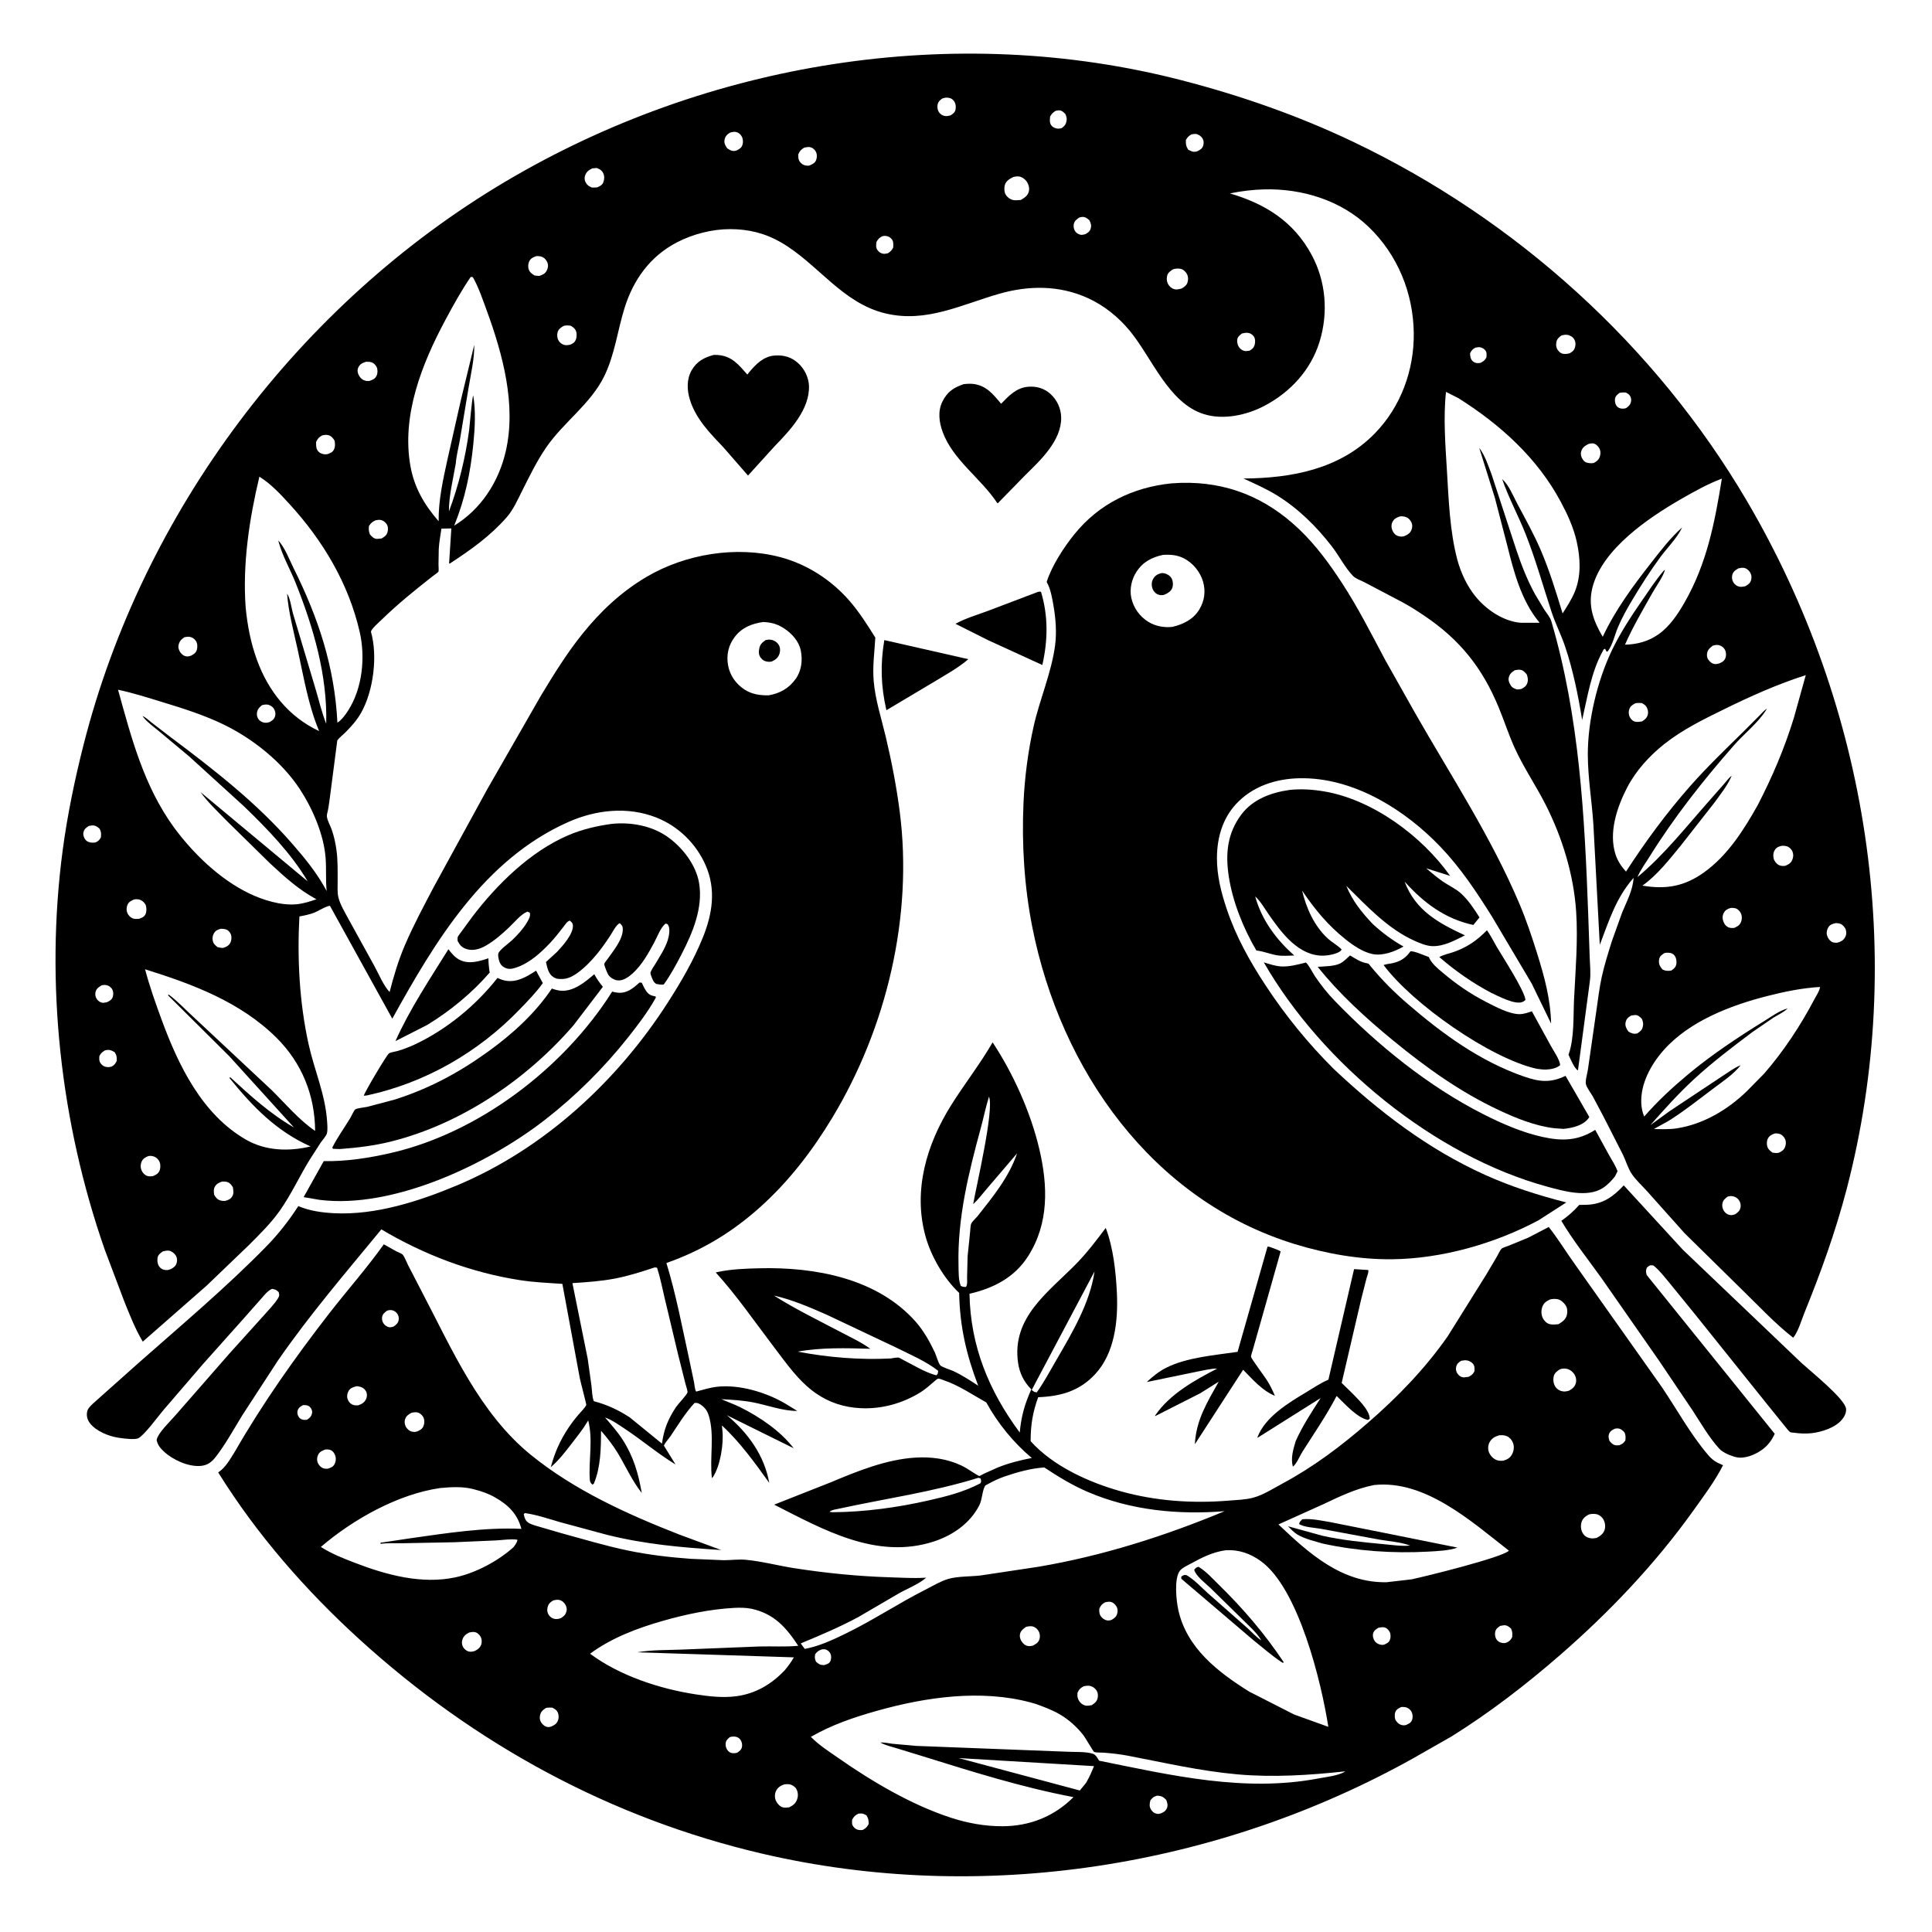 <svg version="1.1" xmlns="http://www.w3.org/2000/svg" style="display: block;" viewBox="0 0 2048 2048" width="1024" height="1024">
<path transform="translate(0,0)" fill="rgb(255,255,255)" d="M 0 0 L 0 2048 L 2048 2048 L 2048 0 L 0 0 z"/>
<path transform="translate(0,0)" fill="rgb(0,0,0)" d="M 1783.07 559.177 L 1782.25 560.847 C 1776.95 571.192 1767.01 581.06 1760.03 590.563 C 1749.25 605.26 1739.34 620.794 1730 636.445 C 1724.58 645.532 1719.31 655.024 1715.16 664.762 C 1711.62 673.097 1709.69 683.2 1704.25 690.5 L 1703.02 690.759 L 1701.5 687.711 C 1699.69 688.255 1699.88 688.604 1698.96 690.267 C 1686.69 712.447 1682.8 738.812 1677.14 763.147 C 1672.98 737.423 1667.41 709.966 1659.06 685.252 C 1654.9 672.93 1648.89 661.25 1644.82 648.975 C 1635.72 621.459 1628.07 593.663 1617.44 566.655 C 1609.68 546.91 1599.2 527.821 1592.36 507.841 C 1599.49 514.194 1603.9 525.501 1608.37 533.904 C 1616.93 550.022 1625.73 565.701 1632.98 582.5 C 1642.47 604.486 1649.41 627.409 1656.43 650.263 C 1661.07 642.891 1666 635.445 1669.31 627.358 C 1676.25 610.458 1675.31 591.574 1671.35 574.018 C 1667.99 559.119 1661.73 545.541 1654.57 532.118 C 1629.64 485.384 1590.31 450.041 1546 422.077 L 1532.83 415.403 C 1529.85 442.622 1532.19 471.993 1533.83 499.377 C 1535.66 529.953 1536.89 563.464 1544.77 593.087 C 1548.43 606.839 1554.98 621.026 1563.99 632.126 C 1575.4 646.179 1593.11 658.361 1611.5 660.139 L 1632.08 660.166 L 1631.19 659.089 C 1612.54 636.256 1604.6 605.911 1597.65 577.836 L 1584.63 527.746 L 1568.03 474.715 C 1574.13 482.734 1577.63 493.601 1581.17 503 L 1607.22 582.465 C 1612.57 598.534 1618.93 614.806 1627.07 629.688 L 1636.95 646.17 C 1639.62 650.199 1643.18 654.096 1644.56 658.794 C 1674.29 760.32 1679.74 864.494 1683.58 969.5 L 1685.13 1014.38 C 1685.4 1022.87 1686.48 1031.92 1685.3 1040.34 L 1672.69 1134.68 C 1668.94 1132.87 1664.47 1121.88 1662.69 1118.03 L 1663.16 1116.67 C 1668.91 1099.42 1667.66 1077.08 1668.58 1058.81 C 1670.12 1028.12 1672.8 997.093 1670.79 966.39 C 1668.24 927.507 1656.16 888.034 1638.63 853.364 C 1628.28 832.898 1615.26 813.979 1605.73 793.084 C 1599.34 779.084 1594.65 764.366 1588.79 750.148 C 1571.31 707.74 1547.44 677.901 1509.31 652.345 C 1502.02 647.458 1494.65 642.706 1486.92 638.537 L 1446.64 617.349 C 1442.81 615.297 1437.15 613.571 1434.13 610.421 C 1425.8 601.728 1419.4 589.026 1411.92 579.333 C 1395.64 558.224 1376.27 539.058 1353.5 525.012 C 1342.18 518.026 1330.19 512.824 1318.16 507.241 C 1369.12 506.897 1420.26 497.401 1457.31 459.5 C 1484.93 431.243 1499.14 392.296 1498.65 353 C 1498.12 310.614 1481.55 270.102 1450.93 240.629 C 1421.55 212.348 1380.27 199.706 1340 200.756 C 1327.79 201.075 1315.72 202.554 1303.76 205.04 C 1341.28 216.053 1371.24 234.78 1390.25 269.902 C 1405.52 298.122 1408.21 331.143 1398.93 361.764 C 1389.76 392.038 1368.04 415.646 1340.22 430.271 C 1321.5 440.113 1296.76 445.454 1276.16 438.986 C 1238.56 427.189 1220.98 378.912 1197.58 350.611 C 1185.52 336.026 1170.36 323.789 1153.08 315.937 C 1122.99 302.259 1090.63 302.439 1059.27 311.406 C 1019.24 322.853 982.096 342.418 939.089 332.34 C 892.707 321.471 867.121 279.599 827.765 256.846 C 810.982 247.143 793.275 242.888 774 242.883 C 754.93 242.878 734.62 248.08 717.716 256.843 C 689.211 271.621 671.387 296.44 661.994 326.666 C 654.476 350.854 651.594 376.569 640.202 399.417 C 625.681 428.541 597.455 447.524 579.111 474.118 C 569.221 488.457 561.654 504.108 553.822 519.613 C 548.962 529.235 544.357 540.021 537.229 548.181 C 519.557 568.41 499.165 582.746 476.895 597.345 L 476.056 597.314 L 478.442 560.16 L 467.925 560.364 C 466.904 567.462 465.495 574.778 465.1 581.938 L 464.827 598.462 C 464.813 600.418 465.278 604.241 464.787 606.006 C 464.631 606.566 459.032 610.517 458.271 611.114 C 439.69 625.707 421.631 640.265 404.699 656.78 C 402.702 658.728 392.578 667.487 393.285 669.973 C 400.5 695.35 395.859 732.318 382.919 755.376 C 378.544 763.172 372.565 769.926 366.293 776.23 C 363.741 778.795 359.417 782.058 357.508 785.016 C 357.339 785.279 357.432 785.638 357.394 785.948 L 349.996 843 C 349.214 848.438 348.645 854.168 347.5 859.522 C 346.997 861.876 346.191 863.729 346.614 866.188 C 347.363 870.54 350.071 875.06 351.563 879.244 C 354.078 886.296 355.669 893.842 356.689 901.25 C 358.193 912.18 357.883 923.054 357.916 934.056 C 357.933 939.704 357.393 946.214 358.836 951.722 C 360.897 959.585 365.805 967.387 369.602 974.586 L 396.414 1023.19 C 401.047 1031.52 406.558 1044.94 412.998 1051.6 C 417.345 1034.66 422.311 1018 429.217 1001.9 C 438.355 980.599 449.279 960.287 460.048 939.785 L 516.41 836.797 L 573.477 737.287 C 587.165 714.671 600.869 692.434 617.5 671.794 C 636.932 647.678 658.743 627.19 685.5 611.44 C 726.723 587.176 780.538 578.339 826.965 590.555 C 855.336 598.019 881.129 614.643 900.346 636.73 C 910.873 648.829 919.392 662.302 927.867 675.865 C 927.029 691.383 924.816 706.192 926.145 721.859 C 927.859 742.079 934.305 761.429 938.958 781.087 C 945.145 807.221 950.341 833.928 953.771 860.579 C 968.021 971.308 939.814 1089.35 882.435 1184.54 C 861.234 1219.71 836.492 1252.01 805.889 1279.52 C 776.244 1306.17 743.977 1325.68 706.423 1338.84 C 716.599 1372.07 723.125 1406.83 730.566 1440.78 L 735.737 1465.35 C 736.266 1468.16 736.445 1472.75 737.928 1475.15 C 745.11 1473.26 752.601 1470.87 760 1470.04 C 783.691 1467.37 811.808 1475.84 832.181 1487.71 L 845.137 1495.61 C 830.35 1495.89 813.289 1489.49 798.62 1486.64 C 787.438 1484.46 776.111 1483.8 764.757 1483.2 C 771.286 1486.15 778.173 1488.48 784.566 1491.66 C 805.127 1501.88 827.275 1516.82 841.305 1535.17 L 770.472 1500.18 C 792.825 1518.68 810.355 1543 815.423 1571.9 C 800.237 1550.74 784.472 1528.74 765.249 1511.04 L 765.418 1512.75 L 765.773 1516.35 C 767.282 1530.19 763.65 1553.64 755.84 1565.59 L 754.667 1566.93 C 752.047 1545.32 757.658 1521.84 751.438 1500.86 C 750.096 1496.33 747.916 1492.98 744.201 1490.04 C 741.62 1488 739.433 1486.78 736.203 1487.23 C 726.426 1497.83 718.967 1510.21 710.939 1522.14 C 708.786 1525.33 705.162 1528.99 703.753 1532.44 L 716.064 1552.37 C 697.632 1541.19 680.982 1526.97 662.986 1515.03 C 656.153 1510.5 649.118 1505.37 641.357 1502.58 C 647.969 1510.25 654.544 1517.63 660.049 1526.18 C 671.536 1544.01 676.715 1562.03 680.297 1582.66 C 669.941 1569.49 663.359 1554.39 654.739 1540.13 C 649.676 1531.76 643.521 1524.03 637.121 1516.64 C 637.056 1535.3 636.818 1555.23 629.5 1572.76 L 628 1573.77 C 625.905 1571.89 625.347 1570.88 625.173 1568 C 623.917 1547.29 628.794 1526.27 623.517 1505.69 L 622.621 1507.21 C 617.758 1515.34 611.843 1522.7 606.058 1530.18 C 599.008 1539.29 592.6 1547.7 583.855 1555.32 C 588.086 1539.68 593.591 1527.08 602.574 1513.58 C 606.007 1508.42 609.68 1503.67 613.742 1498.99 C 615.518 1496.95 620.867 1491.5 621.516 1489.1 C 621.639 1488.65 615.198 1464 614.548 1460.59 L 596.138 1360.97 C 581.279 1359.93 566.285 1359.34 551.554 1357.07 C 499.439 1349.05 449.429 1330.08 404.26 1303.18 C 366.686 1348.85 328.102 1393.75 294.443 1442.5 L 256.762 1500.39 C 247.771 1514.99 239.255 1530.71 228.755 1544.26 C 224.403 1549.88 219.897 1553.37 212.567 1553.95 C 199.462 1554.99 183.067 1547.45 173.643 1538.6 C 169.799 1534.99 167.145 1531.7 166.036 1526.5 C 167.252 1519.09 180.581 1506.58 185.62 1500.67 L 242.892 1435.15 L 279.865 1394.17 C 284.766 1388.49 290.965 1382.39 294.839 1376 C 296.346 1373.51 296.11 1372.32 295.394 1369.62 C 292.668 1367.19 292.087 1366.96 288.5 1366.22 C 283.781 1368.18 280.74 1372.34 277.412 1376.06 L 258.722 1397.2 L 215.069 1446.09 L 172.775 1495.3 C 167.702 1501.32 152.436 1522.11 146.365 1524.7 C 142.589 1526.31 131.323 1524.93 127 1524.25 L 125.083 1523.97 C 115.025 1522.4 101.912 1517.05 95.518 1508.87 C 92.67 1505.22 91.458 1501.07 92.355 1496.5 C 93.045 1492.98 95.96 1490.38 98.421 1487.97 L 146.73 1444.89 C 192.385 1404.57 239.839 1364.72 282.432 1321.16 C 295.272 1308.03 306.22 1293.9 316.239 1278.5 L 317.437 1279 C 328.778 1283.68 341.812 1285.42 354 1286.06 C 398.006 1288.35 444.374 1273.36 484.455 1256.55 C 576.648 1217.89 654.406 1146.18 707.977 1062.61 C 722.178 1040.46 735.066 1018.38 745.001 993.914 C 755.187 968.828 759.173 943.195 748.198 917.68 C 738.216 894.47 719.087 875.76 695.536 866.534 C 665.185 854.645 631.655 858.381 602.348 871.403 C 513.075 911.07 461.224 997.786 415.848 1079.84 L 349.804 960.294 C 346.88 959.824 336.596 966.163 333.021 967.521 C 328.012 969.424 322.634 970.52 317.372 971.455 C 314.978 1016.31 317.389 1062.65 327.052 1106.58 C 333.077 1133.97 344.735 1159.88 346.695 1188.09 C 346.947 1191.72 347.554 1198.31 346.431 1201.76 C 345.601 1204.32 341.489 1209.04 339.886 1211.32 L 328.323 1229.28 C 317.478 1246.9 308.505 1266.53 296.614 1283.36 C 287.11 1296.81 275.257 1308.38 263.674 1320 L 218.967 1362.91 L 151.354 1422.19 C 143.253 1408.58 137.559 1394.03 131.681 1379.38 L 111.022 1324.66 C 64.11 1190.2 47.665 1042.62 66.45 901.279 C 71.408 863.977 79.289 826.049 88.546 789.589 C 151.259 542.598 316.892 322.08 536.094 192.293 C 749.6 65.878 1011.29 22.721 1252.73 85.122 C 1315.19 101.264 1376.12 122.539 1434.41 150.311 C 1606.84 232.466 1754.91 366.139 1851.73 530.937 C 1980.27 749.743 2021.85 1014.21 1957.5 1260.66 C 1945.79 1305.48 1930.2 1348.73 1912.77 1391.61 C 1909.56 1399.5 1906.23 1411.53 1900.86 1418.05 C 1881.93 1403.28 1865.12 1385.21 1847.95 1368.45 L 1785.73 1307.25 L 1747.11 1264 C 1741.43 1257.52 1733.94 1250.95 1729.34 1243.78 C 1725.63 1237.99 1723.47 1230.52 1720.49 1224.26 L 1699.6 1183.26 L 1688.27 1161.98 C 1686.13 1158.25 1682.28 1153.44 1681.19 1149.44 C 1680.18 1145.75 1682.77 1137.53 1683.29 1133.51 L 1692.19 1071.62 C 1693.98 1059.82 1695.28 1047.63 1697.83 1035.98 C 1700.65 1023.07 1704.77 1010.07 1708.72 997.459 L 1719.5 967.407 C 1724.36 955.505 1730.97 943.618 1731.64 930.6 C 1713.15 951.566 1705.62 975.883 1695.84 1001.58 L 1689.03 873.512 C 1687.44 849.32 1683.21 824.233 1683.15 800.1 C 1683.04 764.268 1693.1 722.136 1708.43 689.893 C 1717.44 670.943 1729.34 652.853 1741.26 635.641 C 1748.21 625.606 1755.15 614.907 1763.06 605.606 C 1763.95 604.557 1763.67 604.877 1764.95 604.043 C 1762.8 611.719 1755.71 621.226 1751.68 628.386 C 1741.64 646.248 1730.79 664.619 1722.57 683.365 C 1735.46 683.125 1747.56 679.852 1758.18 672.312 C 1769.96 663.942 1778.31 651.43 1785.43 639.087 C 1809.33 597.66 1817.73 553.86 1825.25 507.35 C 1810.3 512.986 1795.77 521.105 1781.92 529.068 C 1747.61 548.798 1698.53 581.957 1688.1 622.623 C 1683.06 642.294 1689.1 658.269 1698.96 675.037 C 1712.39 646.397 1730.63 621.752 1750 596.957 C 1760.05 584.089 1770.81 570.013 1783.07 559.177 z M 260.412 643.944 C 262.281 663.258 265.817 681.579 272.501 699.848 C 284.541 732.76 306.207 759.998 338.302 774.987 C 326.773 747.572 321.974 717.934 315.627 689.001 C 311.412 669.785 305.763 648.873 304.318 629.266 C 307.806 634.387 308.916 644.858 310.798 651.062 L 334.2 729.323 C 338.022 741.991 340.941 754.876 345.789 767.222 C 347.186 716.007 332.171 664.947 313.344 617.781 C 307.79 603.867 299.315 589.086 295.47 574.812 L 295.021 573.048 C 301.609 579.632 306.961 593.732 311.178 602.188 C 337.515 655.001 354.687 706.901 357.671 766.035 C 362.194 763.24 366.287 757.534 369.147 753.05 C 384.244 729.377 387.445 696.795 381.311 669.953 C 369.54 618.447 342.202 572.866 306.788 534.201 C 297.062 523.581 287.249 512.986 274.957 505.285 C 264.255 550.119 257.016 597.842 260.412 643.944 z M 1873.04 751.173 L 1872.15 752.654 C 1863.75 766.157 1848.63 778.01 1838.06 790.049 C 1805.61 827.005 1774.58 866.277 1748.61 908.084 C 1744.25 915.1 1738.96 922.08 1735.8 929.724 C 1763.72 906.585 1787.79 876.031 1811.81 848.895 L 1827.59 830.977 C 1830.13 828.1 1832.66 824.507 1835.67 822.196 C 1831.84 831.995 1823.53 842.263 1817.37 850.829 L 1781.8 896.213 C 1769.85 910.797 1756.52 927.915 1741.04 938.793 C 1766.04 943.035 1785.61 939.662 1806.49 924.66 C 1831.42 906.743 1848.27 880.057 1863.11 853.738 C 1878.72 823.585 1891.57 793.503 1901.56 761.012 L 1914.2 715.685 C 1883.97 725.305 1855.37 738.194 1826.94 752.154 C 1805.16 762.849 1783.59 773.443 1764.42 788.556 C 1748.72 800.941 1734.17 816.871 1724.92 834.672 C 1714.12 855.445 1704.9 882.722 1712.64 906.051 C 1714.95 912.995 1718.79 918.57 1723.64 923.935 C 1744.04 892.341 1766.39 862.027 1791.24 833.77 C 1809.31 813.236 1828.78 794.565 1848.25 775.433 L 1864.82 758.822 C 1867.2 756.423 1870.16 752.867 1873.04 751.173 z M 184.36 877.065 C 204.849 904.789 232.77 931.897 264.031 947.004 C 278.703 954.093 297.748 960.047 314.188 958.576 C 321.451 957.927 328.572 955.626 335.427 953.258 C 316.874 943.335 301.574 929.448 286.268 915.219 L 239.657 869.458 C 230.505 859.95 220.207 850.392 212.557 839.645 L 326.154 934.246 C 308.805 904.746 282.903 878.161 258.442 854.548 L 200.647 801.934 L 168.103 774.745 C 163.004 770.441 156.229 765.756 152.2 760.525 L 151.112 759.059 C 154.377 760.252 157.713 763.596 160.485 765.764 L 180.947 781.481 C 227.051 816.04 272.019 850.991 310.025 894.659 C 323.788 910.473 336.372 925.93 346.292 944.519 C 345.085 932.906 346.031 921.418 345.187 909.797 C 343.377 884.863 331.376 857.192 317.82 836.5 C 298.782 807.441 267.773 782.888 236.77 767.878 C 216.313 757.974 193.792 750.848 172.061 744.232 C 156.495 739.492 141.053 734.514 125.118 731.148 C 139.464 782.784 152.392 832.854 184.36 877.065 z M 1895 1069.03 L 1893.81 1070.06 C 1889.78 1073.48 1884.47 1075.94 1879.97 1078.72 L 1857.5 1094.12 C 1836.61 1109.76 1814.93 1126.25 1795.74 1143.97 C 1779.25 1159.21 1764.24 1175.83 1749.46 1192.69 L 1769.95 1177.8 L 1825.37 1140.99 C 1831.69 1137.03 1838.28 1131.81 1845.23 1129.16 C 1837.53 1138.91 1826.33 1146.26 1816.44 1153.7 C 1801.84 1164.7 1787.27 1176.2 1771.96 1186.18 C 1765.96 1190.09 1759.37 1193.16 1753.21 1196.84 C 1761.18 1196.93 1769.42 1197.32 1777.32 1196.11 C 1805.56 1191.79 1831.49 1176.36 1851.72 1156.71 L 1870.01 1138.13 C 1890.51 1114.64 1908.66 1087.13 1923.16 1059.58 C 1924.77 1056.52 1929.32 1049.53 1929.24 1046.22 C 1910.17 1047.39 1892.26 1051.04 1873.75 1055.74 C 1834.86 1065.6 1791.24 1082.22 1763.85 1112.87 C 1750.23 1128.12 1738.75 1148.85 1739.84 1169.9 C 1740.07 1174.16 1741.14 1179.76 1742.93 1183.59 C 1756.92 1167.41 1772.88 1152.73 1789.28 1139.02 C 1814.13 1118.25 1842.5 1099.43 1870.07 1082.4 C 1877.17 1078.02 1886.89 1070.89 1895 1069.03 z M 998.742 104.5 C 996.244 106.386 994.522 107.716 993.886 111 C 993.304 114.009 993.917 117.059 995.761 119.5 C 997.358 121.613 999.886 122.888 1002.5 123.042 C 1004.04 123.134 1006.04 122.736 1007.5 122.339 C 1010.06 120.799 1012.38 119.175 1012.94 116 C 1013.55 112.58 1012.99 109.031 1010.64 106.357 C 1008.6 104.03 1005.51 103.272 1002.5 103.516 C 1001.2 103.622 999.967 104.086 998.742 104.5 z M 1118.99 117.5 C 1116.19 119.328 1114.8 120.559 1113.18 123.5 C 1112.86 126.753 1112.38 129.848 1114.32 132.712 C 1115.92 135.076 1119.19 136.416 1122 136.359 C 1123.43 136.331 1124.18 136.106 1125.5 135.811 C 1128.81 133.291 1130.13 131.584 1130.68 127.294 C 1131 124.769 1130.25 123.103 1129.29 120.808 C 1127.23 118.769 1125.66 117.009 1122.5 116.986 C 1121.3 116.978 1120.15 117.264 1118.99 117.5 z M 774.038 140.5 C 770.935 142.352 768.842 144.304 768.082 148 C 767.338 151.62 768.848 154.291 770.824 157.17 C 773.361 158.916 775.737 160.436 778.984 159.938 C 780.3 159.737 780.41 159.629 781.5 159.181 C 784.091 157.756 786.118 156.53 787.03 153.5 C 787.923 150.533 787.705 147.218 786.182 144.5 C 784.827 142.084 782.743 140.441 780 139.88 C 778.151 139.501 775.808 140.01 774.038 140.5 z M 1262.9 142.5 C 1259.96 144.292 1258.68 145.439 1257.07 148.5 C 1257.07 153.333 1257.03 154.437 1259.45 158.552 C 1262.63 160.313 1264.44 161.401 1268.25 160.641 L 1269.5 160.233 C 1272.5 158.574 1274.6 157.541 1275.55 153.931 C 1276.24 151.312 1276.01 148.658 1274.5 146.36 C 1273.12 144.267 1270.04 142.179 1267.5 141.987 C 1266 141.874 1264.37 142.22 1262.9 142.5 z M 852.528 156.5 C 849.123 158.598 847.868 159.816 846.253 163.5 C 846.128 166.626 846.114 169.338 848.219 171.886 C 850.352 174.468 853.083 175.65 856.438 175.664 C 857.395 175.668 857.691 175.517 858.5 175.254 C 861.764 173.753 864.227 172.708 865.384 168.93 C 866.266 166.051 866.079 162.534 864.366 159.994 C 862.98 157.938 860.985 156.391 858.5 155.957 C 856.748 155.651 854.267 156.112 852.528 156.5 z M 627.82 178.5 C 623.999 180.362 621.364 182.21 620.089 186.459 C 619.337 188.967 619.745 191.498 621.047 193.749 C 622.643 196.511 624.645 197.628 627.5 198.823 C 629.452 198.778 631.471 198.867 633.39 198.5 C 636.248 197.155 638.598 196.058 639.687 192.876 C 640.781 189.682 640.861 186.546 639.381 183.5 C 637.851 180.352 635.619 179.252 632.5 178.067 L 627.82 178.5 z M 1074.4 187.5 C 1070.66 189.408 1066.82 191.383 1065.34 195.625 C 1064.34 198.47 1064.39 203.306 1065.9 205.989 C 1067.49 208.804 1070.63 211.26 1073.79 211.989 C 1075.94 212.486 1078.22 212.233 1080.4 212.085 L 1082.1 211.979 C 1086 209.59 1089.52 207.587 1090.63 202.844 C 1091.51 199.058 1090.25 194.999 1087.97 191.94 C 1086.16 189.507 1083.1 187.475 1080.05 187.063 C 1078.2 186.813 1076.23 187.188 1074.4 187.5 z M 1144.2 230.5 C 1141.05 232.753 1138.55 234.378 1138.12 238.63 C 1137.87 241.054 1138.62 243.959 1140.22 245.835 C 1141.8 247.67 1144.48 249.114 1147 248.919 C 1148.57 248.798 1149.08 248.596 1150.5 248.205 C 1153.07 246.793 1155.19 245.513 1156.09 242.5 C 1157.24 238.642 1156.31 236.959 1154.86 233.5 C 1152.45 231.463 1150.36 229.641 1146.93 230.002 L 1144.2 230.5 z M 935.072 250.5 C 931.858 252.272 930.897 253.322 929.061 256.5 C 928.704 259.503 928.25 262.334 930.109 265 C 931.615 267.16 933.86 268.71 936.5 269.023 C 937.899 269.189 939.712 268.749 941.102 268.5 C 944.111 266.67 945.086 265.572 946.809 262.5 C 946.944 258.754 947.507 255.62 944.561 252.717 C 942.775 250.958 940.52 250.075 938.009 250.036 C 936.896 250.018 936.112 250.256 935.072 250.5 z M 568.603 271.5 C 565.583 272.519 562.939 273.575 561.305 276.5 C 559.795 279.203 559.504 282.701 560.5 285.628 C 561.541 288.687 563.884 290.301 566.5 291.946 C 568.164 292.156 569.951 292.537 571.622 292.5 C 575.008 291.382 577.717 290.305 579.508 286.931 C 581 284.121 581.412 281.289 580.221 278.23 C 579.306 275.88 577.403 273.534 575.058 272.5 C 572.972 271.58 570.84 271.373 568.603 271.5 z M 1243.43 285.5 C 1240.64 287.266 1237.94 289.052 1237.19 292.5 C 1236.39 296.2 1236.95 299.759 1239.28 302.753 C 1241.12 305.108 1243.94 306.81 1247 306.82 C 1248.8 306.826 1250.76 306.332 1252.5 305.873 C 1255.15 304.262 1257.79 302.627 1258.77 299.5 C 1259.76 296.344 1259.59 292.59 1257.79 289.775 C 1256.37 287.558 1254.14 285.534 1251.5 284.977 C 1248.94 284.438 1245.88 284.626 1243.43 285.5 z M 499.017 293.5 C 489.09 307.944 480.502 323.569 472.228 339.003 C 447.174 385.737 425.339 440.615 435.172 494.556 C 439.32 517.31 449.978 535.323 464.962 552.518 C 464.732 530.251 469.619 508.706 474.32 487.041 L 488.616 423.832 L 502.734 365.5 C 502.977 380.019 499.274 395.756 496.862 410.107 L 487.46 466.574 C 486.061 474.515 483.724 483.194 483.165 491.172 C 480.345 507.719 475.825 525.404 475.864 542.159 C 486.249 514.734 493.483 484.755 497.343 455.721 C 497.871 451.747 500.335 421.127 501.645 419.311 C 504.463 435.747 503.412 453.898 501.768 470.403 C 498.745 500.771 493.028 528.871 481.437 557.239 C 509.907 539.754 528.406 511.198 535.988 479 C 547.669 429.397 532.88 375.26 515.764 328.622 C 511.513 317.04 507.344 304.58 501.256 293.824 L 499.017 293.5 z M 597.435 345.5 C 594.681 347.103 592.108 348.772 591.136 352 C 590.264 354.898 590.566 358.38 592.103 361 C 593.479 363.346 595.632 364.968 598.268 365.669 C 600.303 366.21 602.475 365.754 604.5 365.366 C 607.378 364.002 608.971 363.303 610.337 360.197 C 611.559 357.418 611.596 352.874 610.235 350.163 C 609.047 347.798 607.162 346.621 604.977 345.282 C 602.313 345.012 600.045 344.659 597.435 345.5 z M 1316.58 353.5 C 1314.15 355.257 1311.69 357.249 1311.45 360.5 C 1311.23 363.526 1312.24 366.972 1314.38 369.195 C 1316.1 370.976 1317.99 371.993 1320.5 372.186 L 1324.5 371.772 C 1327.3 370.147 1329.06 368.741 1329.98 365.5 C 1330.75 362.786 1330.77 358.847 1328.95 356.5 C 1327.25 354.314 1325.28 353.072 1322.5 352.813 C 1320.68 352.643 1318.34 353.032 1316.58 353.5 z M 1655.34 355.5 C 1652.71 357.373 1650.55 359.173 1649.86 362.5 C 1649.2 365.675 1649.61 368.843 1651.63 371.443 C 1653.01 373.221 1654.71 374.71 1657 375.07 C 1659.17 375.411 1661.83 375.067 1663.92 374.5 C 1667.41 372.443 1668.86 371.225 1669.83 367.039 C 1670.4 364.567 1670.03 361.705 1668.68 359.545 C 1667.08 356.976 1664.07 355.258 1661.09 354.903 C 1659.19 354.677 1657.2 355.126 1655.34 355.5 z M 1563.89 368.5 C 1560.99 370.313 1559.79 371.364 1558.36 374.5 C 1558.4 377.789 1558.75 380.878 1561.5 383.164 C 1563.47 384.804 1565.83 385.209 1568.29 384.809 L 1569.65 384.5 C 1572.85 382.822 1573.91 382.042 1575.67 378.886 C 1575.85 375.985 1576.34 373.311 1574.13 370.926 C 1572.44 369.108 1569.99 367.983 1567.5 367.991 L 1563.89 368.5 z M 387.982 383.5 C 384.433 384.73 382.068 385.46 380.077 389 C 378.752 391.358 378.794 393.633 379.659 396.14 C 380.689 399.124 382.758 401.67 385.666 402.977 C 387.666 403.876 389.358 403.989 391.5 403.816 C 394.925 402.682 397.715 401.65 399.278 398.088 C 400.434 395.456 400.482 391.722 399.264 389.108 C 398.305 387.049 396.196 384.824 394 384.103 C 392.145 383.493 389.919 383.421 387.982 383.5 z M 1716.7 416.5 C 1714.4 418.417 1712.33 419.73 1711.94 423 C 1711.6 425.836 1712.4 429.432 1714.66 431.346 C 1716.79 433.16 1719.21 433.41 1721.92 433.061 C 1722.89 432.936 1723.12 432.807 1723.93 432.5 C 1726.75 430.322 1728.23 429.118 1728.98 425.5 C 1729.37 423.641 1728.89 421.182 1727.88 419.592 C 1726.83 417.921 1725.14 417.052 1723.5 416.08 C 1721.08 416.032 1719.08 415.932 1716.7 416.5 z M 341.584 461.5 C 338.116 463.444 336.753 464.892 335.08 468.5 C 335.133 472.772 334.735 476.202 338.264 479.323 C 340.175 481.013 343.34 481.808 345.859 481.578 L 347.5 481.299 C 350.593 479.998 352.772 479.393 354.22 476 C 355.508 472.983 355.145 470.293 354.681 467.151 C 352.78 464.172 351.147 461.878 347.388 461.147 C 345.344 460.75 343.585 461.131 341.584 461.5 z M 1684.15 470.5 C 1680.34 472.353 1677.21 474.366 1676.07 478.733 C 1675.26 481.85 1676.33 485.152 1678.23 487.635 C 1680.3 490.335 1682.58 490.776 1685.76 491.009 C 1687.08 491.105 1688.21 491.019 1689.5 490.778 C 1692.77 488.956 1695 487.227 1696.04 483.459 C 1696.84 480.579 1696.77 477.614 1695.21 475 C 1693.76 472.578 1691.4 470.323 1688.5 469.993 C 1687.22 469.848 1685.36 470.294 1684.15 470.5 z M 1483.65 547.5 C 1479.94 548.823 1477.38 550.192 1475.77 553.975 C 1474.62 556.701 1474.86 559.641 1476.01 562.326 C 1477.19 565.076 1479.19 567.347 1482.11 568.239 C 1484.23 568.886 1486.02 568.992 1488.19 568.5 C 1491.68 567.131 1494.35 565.68 1496.03 562.153 C 1497.32 559.42 1497.36 556.343 1496.08 553.595 C 1494.79 550.842 1492.6 548.728 1489.64 547.909 C 1487.62 547.348 1485.72 547.081 1483.65 547.5 z M 398.225 551.5 C 394.743 553.127 393.293 554.304 391.132 557.5 C 390.665 561.129 390.871 563.08 392.142 566.5 C 394.334 568.894 396.008 571.031 399.5 571.244 L 404.5 570.793 C 407.508 569.007 409.875 567.58 410.833 563.917 C 411.575 561.082 411.443 558.054 409.824 555.542 C 408.364 553.275 405.721 551.425 403 551.107 C 401.448 550.925 399.754 551.236 398.225 551.5 z M 1842.76 602.5 C 1839.77 604.268 1837.13 605.899 1836.28 609.5 C 1835.59 612.424 1836.1 615.344 1837.78 617.83 C 1839.12 619.799 1841.32 621.362 1843.66 621.876 C 1845.75 622.335 1847.92 621.842 1849.98 621.5 C 1853.19 619.539 1855.4 618.38 1856.35 614.423 C 1857.01 611.688 1856.58 608.865 1855.03 606.5 C 1853.44 604.102 1850.91 602.149 1848 601.884 C 1846.39 601.738 1844.35 602.166 1842.76 602.5 z M 809.064 659.348 C 797.081 661.059 786.465 665.169 778.89 675.123 C 772.107 684.035 769.851 694.223 771.776 705.193 C 773.649 715.863 780.037 724.862 789.017 730.795 C 796.868 735.982 805.449 737.19 814.715 737.092 C 826.74 735.028 836.275 729.715 843.46 719.65 C 849.688 710.925 850.958 699.819 848.841 689.503 C 846.809 679.599 839.32 671.468 831.075 666.072 C 823.985 661.431 817.408 659.717 809.064 659.348 z M 195.455 675.5 C 192.021 677.952 190.247 679.554 189.267 683.893 C 188.657 686.595 189.905 690.127 191.638 692.178 C 193.503 694.385 195.49 695.738 198.5 695.861 C 199.783 695.913 201.299 695.384 202.5 695.055 C 205.421 693.51 207.942 691.934 208.757 688.5 C 209.475 685.475 209.346 681.981 207.587 679.338 C 206.061 677.043 203.815 675.551 201.088 675.082 C 199.236 674.763 197.281 675.165 195.455 675.5 z M 1815.51 684.5 C 1812.29 687.019 1809.83 689.043 1809.48 693.469 C 1809.2 696.861 1810.42 699.216 1812.82 701.489 C 1814.45 703.033 1816.19 703.883 1818.5 703.965 C 1819.78 704.011 1821.28 703.551 1822.5 703.265 C 1825.39 701.931 1827.39 701.106 1828.8 698 C 1830.1 695.119 1829.89 691.239 1828.35 688.5 C 1826.98 686.062 1824.69 684.533 1822 683.883 C 1819.88 683.372 1817.52 683.795 1815.51 684.5 z M 1605.63 710.5 C 1602.11 712.884 1600.08 714.473 1599.22 718.929 C 1598.67 721.785 1600.7 726.068 1602.68 728.089 C 1604.06 729.488 1606.2 730.189 1608 730.866 C 1609.48 730.725 1611.05 730.683 1612.5 730.394 C 1615.75 728.769 1618 727.394 1619.11 723.735 C 1620.06 720.572 1619.46 718.092 1618.5 715.031 C 1616.65 712.775 1614.6 710.346 1611.5 709.993 C 1609.62 709.779 1607.47 710.081 1605.63 710.5 z M 1733.51 745.5 C 1730.81 746.966 1728.3 748.446 1727.19 751.5 C 1726.17 754.288 1726.33 757.568 1727.69 760.19 C 1728.99 762.686 1731.13 764.734 1734 765.133 C 1736.02 765.414 1738.49 765.061 1740.5 764.742 C 1743.61 762.918 1745.95 760.992 1746.79 757.281 C 1747.45 754.377 1746.66 751.061 1744.89 748.68 C 1743.76 747.159 1742.08 746.245 1740.5 745.267 C 1738.01 745.142 1735.98 745 1733.51 745.5 z M 277.703 747.5 C 274.583 750.156 272.617 752.075 272.319 756.483 C 272.143 759.1 273.192 761.904 275.17 763.643 C 277.387 765.593 280.141 766.501 283.094 766.078 L 285.644 765.5 C 288.357 763.955 290.469 762.684 291.5 759.49 C 292.433 756.602 291.827 753.509 290.159 751 C 288.68 748.775 285.665 747.051 283 746.858 C 281.269 746.733 279.361 747.06 277.703 747.5 z M 94.225 875.5 C 91.374 877.419 89.345 878.585 88.5 882.224 C 87.861 884.977 88.787 887.844 90.5 890.034 C 92.393 892.455 95.523 893.323 98.5 893.258 C 100.052 893.225 100.147 893.162 101.5 892.918 C 104.575 891.347 105.37 890.55 106.988 887.5 C 107.278 883.738 107.356 881.731 105.5 878.391 C 102.842 876.188 101.034 874.68 97.329 875.032 L 94.225 875.5 z M 1889.38 896.5 C 1886.13 897.091 1883.42 897.913 1881.5 900.838 C 1879.72 903.544 1879.4 906.857 1880.12 910 C 1880.72 912.619 1883.13 915.672 1885.5 916.93 C 1887.66 918.081 1890.14 918.092 1892.5 917.792 C 1895.67 916.434 1898.22 915.155 1899.72 911.872 C 1901.06 908.928 1901.32 906.041 1900.2 903 C 1899.23 900.382 1896.7 897.837 1894 897.06 C 1892.53 896.638 1890.9 896.576 1889.38 896.5 z M 142.094 953.5 C 139.119 954.757 136.632 955.897 135.217 959 C 134.014 961.637 133.836 964.821 134.89 967.531 C 135.852 970.006 137.99 972.39 140.457 973.426 C 142.667 974.354 145.168 974.101 147.5 973.931 C 150.293 972.933 152.424 972.249 154.031 969.5 C 155.479 967.023 155.419 962.849 154.686 960.114 C 154.019 957.621 151.366 954.979 149 954.033 C 146.82 953.161 144.363 952.956 142.094 953.5 z M 1834.3 962.5 C 1831.03 963.644 1828.75 964.746 1827.13 968 C 1825.59 971.09 1825.8 974.428 1827.15 977.554 C 1828.19 979.971 1829.58 981.705 1832 982.913 C 1833.88 983.851 1836.48 983.85 1838.5 983.573 C 1842.25 981.8 1844.65 980.504 1845.94 976.152 C 1846.71 973.531 1846.59 970.329 1845.29 967.884 C 1843.97 965.4 1841.84 963.262 1839 962.678 C 1837.44 962.357 1835.88 962.316 1834.3 962.5 z M 1946.24 978.5 C 1943.3 979.133 1940.25 979.832 1938.42 982.5 C 1936.75 984.932 1935.92 988.19 1936.63 991.091 C 1937.39 994.22 1939.45 997.335 1942.47 998.695 C 1944.09 999.42 1945.78 999.321 1947.5 999.301 C 1950.93 998.444 1953.51 997.254 1955.5 994.165 C 1957.2 991.525 1957.56 988.499 1956.61 985.5 C 1955.84 983.087 1953.3 980.15 1950.88 979.285 C 1949.44 978.769 1947.76 978.644 1946.24 978.5 z M 234.39 984.5 C 231.044 985.309 228.519 986.258 226.746 989.423 C 225.108 992.346 224.899 995.513 225.946 998.667 C 226.668 1000.84 228.823 1002.51 230.5 1003.95 C 232.714 1004.47 234.208 1004.83 236.5 1004.84 C 239.746 1003.75 242.322 1002.72 244.052 999.573 C 245.491 996.951 245.745 993.27 244.728 990.459 C 243.969 988.363 241.982 986.063 239.806 985.314 C 238.217 984.768 236.076 984.518 234.39 984.5 z M 1763.97 1010.5 C 1761.09 1012.63 1759.15 1013.62 1758.66 1017.6 C 1758.12 1021.95 1759.59 1024.49 1762.29 1027.69 C 1765.72 1029.42 1767.73 1029.29 1771.5 1028.89 C 1774.23 1026.97 1776.32 1025.62 1776.96 1022 C 1777.52 1018.79 1776.84 1014.67 1774.5 1012.27 C 1772.31 1010.03 1769.04 1009.71 1766.07 1009.99 C 1765.08 1010.09 1764.81 1010.22 1763.97 1010.5 z M 153.77 1027.46 C 158.604 1045.74 164.881 1063.41 171.403 1081.14 C 189.182 1129.48 214.267 1181.37 260.806 1208.11 C 281.636 1220.08 306.289 1220.77 329.224 1215.28 C 293.02 1199.14 267.909 1173.18 243.274 1142.79 L 244 1141.87 C 265.335 1161.41 286.281 1180.65 311.572 1195.14 L 242.945 1119.5 L 178.036 1055 L 178.855 1054.3 C 188.837 1061.69 197.646 1071.45 206.943 1079.76 L 288.029 1155.61 C 302.479 1169.9 317.209 1187.44 334.045 1198.81 C 333.829 1161.07 319.977 1126.83 293.226 1100.2 C 254.953 1062.1 204.17 1043.22 153.77 1027.46 z M 107.801 1044.5 C 104.519 1046.47 102.121 1047.86 101.19 1051.94 C 100.628 1054.39 101.29 1057.15 102.728 1059.2 C 104.249 1061.37 106.807 1062.99 109.5 1063.02 L 113.07 1062.5 C 115.909 1061.22 118.742 1059.77 119.616 1056.5 C 120.421 1053.49 120.16 1049.99 118.123 1047.5 C 116.338 1045.32 113.805 1044.15 111.005 1044.06 C 109.852 1044.02 108.901 1044.27 107.801 1044.5 z M 1729.19 1076.5 C 1726.03 1078.3 1724.03 1079.86 1723.22 1083.7 C 1722.39 1087.64 1724.09 1090.43 1726.22 1093.5 C 1729.47 1095.38 1731.66 1096.35 1735.5 1095.49 C 1738.66 1093.45 1740.51 1092.23 1741.44 1088.3 C 1742.21 1085.06 1741.66 1083.12 1740.5 1080.08 C 1738.39 1077.95 1736.7 1076.16 1733.5 1075.94 L 1729.19 1076.5 z M 111.151 1113.5 C 108.269 1115.32 106.882 1116.44 105.33 1119.5 C 105.129 1122.62 104.899 1124.83 106.947 1127.5 C 108.997 1130.17 111.709 1131.23 115 1131.22 C 116.163 1131.22 117.394 1130.82 118.5 1130.52 C 121.449 1128.86 122.3 1127.51 123.774 1124.5 C 123.775 1120 123.832 1119.09 121.5 1115.31 C 117.694 1113.16 115.618 1112.3 111.151 1113.5 z M 1881.43 1201.5 C 1878.14 1202.66 1875.66 1203.75 1874 1207 C 1872.74 1209.48 1872.63 1212.97 1873.5 1215.6 C 1874.51 1218.64 1876.54 1220.05 1879 1221.85 C 1881.37 1222.19 1883.12 1222.47 1885.5 1221.99 C 1888.62 1220.58 1890.83 1219.3 1892.19 1216 C 1893.17 1213.63 1893.46 1210.5 1892.5 1208.03 C 1891.57 1205.62 1889.46 1203.19 1887 1202.2 C 1885.28 1201.51 1883.25 1201.37 1881.43 1201.5 z M 157.174 1225.5 C 153.948 1226.87 151.531 1228.14 150.062 1231.5 C 148.83 1234.31 148.79 1237.67 149.991 1240.5 C 151.133 1243.19 153.169 1245.43 155.931 1246.5 C 157.864 1247.25 160.52 1246.99 162.5 1246.61 C 165.895 1244.93 168.323 1243.91 169.471 1239.92 C 170.383 1236.76 170.119 1232.95 168.332 1230.13 C 166.667 1227.5 164.232 1225.95 161.195 1225.43 C 159.601 1225.16 158.842 1225.26 157.174 1225.5 z M 235.51 1252.5 C 232.219 1253.53 229.553 1254.83 227.749 1257.94 C 226.212 1260.59 226.656 1263.62 227.009 1266.5 C 228.979 1269.68 230.376 1271.77 234.281 1272.72 C 235.73 1273.07 237.032 1273.1 238.5 1273.03 C 241.867 1272.19 244.399 1271.19 246.263 1268.07 C 248.022 1265.13 247.34 1261.7 246.844 1258.5 C 245.353 1256.17 243.801 1253.89 241 1253.03 C 239.319 1252.52 237.262 1252.41 235.51 1252.5 z M 1831.37 1268.5 C 1828.69 1270.51 1826.65 1272.01 1825.88 1275.5 C 1825.16 1278.73 1826.18 1282.25 1828.27 1284.75 C 1829.95 1286.76 1832.37 1288.04 1835 1288.1 C 1836.35 1288.13 1838.27 1287.52 1839.5 1287.11 C 1842.24 1285.05 1844.27 1283.66 1844.99 1280 C 1845.61 1276.82 1844.65 1273.6 1842.5 1271.22 C 1840.44 1268.94 1837.08 1267.64 1834.01 1267.94 C 1832.6 1268.08 1832.57 1268.14 1831.37 1268.5 z M 172.651 1326.5 C 170.106 1328.24 167.408 1330.19 166.993 1333.5 C 166.543 1337.09 167.038 1340.75 169.554 1343.5 C 171.534 1345.66 174.636 1346.55 177.5 1346.31 C 178.826 1346.19 180.275 1345.57 181.5 1345.13 C 184.218 1343.47 186.203 1342.26 187.206 1339 C 188.088 1336.14 187.808 1333.01 186.07 1330.5 C 184.542 1328.29 181.792 1326.13 179.069 1325.76 C 177.033 1325.48 174.632 1326 172.651 1326.5 z M 694.061 1343.5 C 680.228 1348.07 666.266 1352.57 651.937 1355.31 C 636.947 1358.18 621.981 1359.17 606.787 1360.17 L 622.992 1440.35 L 626.996 1469 C 627.588 1474.13 627.584 1480.5 629.461 1485.31 C 643.746 1489.13 655.037 1494.41 667.479 1502.42 L 701.72 1530.33 C 703.742 1515.06 708.196 1504.25 716.632 1491.51 C 718.421 1488.81 728.644 1477.87 728.774 1476.03 C 728.932 1473.78 727.104 1468.97 726.546 1466.63 L 718.563 1434.8 L 704.45 1375.58 C 701.933 1365.01 699.888 1354.13 696.5 1343.8 L 694.061 1343.5 z"/>
<path transform="translate(0,0)" fill="rgb(0,0,0)" d="M 821.413 472.718 L 792.914 504.106 L 767.204 474.603 C 752.798 459.35 737.773 444.416 731.359 423.821 C 728.182 413.621 727.686 402.102 733.181 392.5 C 738.61 383.013 746.63 378.837 756.747 376.193 L 760.81 376.312 C 775.936 377.355 782.995 386.689 792.229 397.071 L 793.818 395.009 C 800.843 386.455 809.24 377.769 821 376.889 C 830.685 376.165 838.741 378.385 846.033 384.916 C 852.636 390.83 857.247 400.086 857.548 409 C 858.393 433.972 837.575 456.083 821.413 472.718 z"/>
<path transform="translate(0,0)" fill="rgb(0,0,0)" d="M 1086.84 503.65 L 1057.76 533.436 L 1057.02 533.1 C 1039.91 507.119 1010.21 487.663 999.288 457.991 C 995.464 447.597 993.902 435.791 999.087 425.5 C 1004.34 415.07 1010.95 410.891 1021.5 407.218 C 1024.78 406.834 1028.71 406.599 1032 407.027 C 1045.67 408.807 1052.94 418.084 1061.2 428.002 C 1069.52 419.484 1077.36 410.951 1090.07 409.961 C 1098.81 409.28 1106.89 411.613 1113.46 417.544 C 1120.52 423.919 1124.74 433.019 1124.89 442.562 C 1125.26 467.117 1102.94 487.839 1086.84 503.65 z"/>
<path transform="translate(0,0)" fill="rgb(0,0,0)" d="M 1413.53 1132.86 C 1461.62 1178.21 1513.44 1217.96 1574.02 1245.33 C 1602.01 1257.98 1630.62 1267.04 1660.32 1274.64 L 1630.85 1293.58 C 1584.49 1318.33 1528.48 1334.28 1475.72 1334.86 C 1441.14 1335.24 1405.56 1328.95 1372.6 1318.82 C 1221.03 1272.26 1124.29 1134.02 1094.33 983 C 1085.8 939.995 1083.01 895.167 1084.94 851.408 C 1086.13 824.258 1089.78 796.245 1095.74 769.752 C 1102.17 741.223 1114.65 712.942 1118.45 684.027 C 1120.27 670.222 1119.06 655.078 1116.63 641.412 C 1115.26 633.703 1113.72 624.558 1109.93 617.658 L 1109.51 616.929 C 1114.83 599.893 1127.91 579.85 1139.05 566.121 C 1165.14 533.946 1200.91 516.609 1241.64 512.403 L 1252 511.838 C 1300.67 510.545 1342 527.537 1377.09 560.988 C 1394.85 577.923 1409.01 597.269 1422.38 617.737 C 1439.7 644.243 1453.62 671.889 1468.47 699.76 L 1499.53 754.92 C 1537.94 822.242 1580.77 887.187 1610.99 958.852 C 1618.15 975.814 1623.97 993.336 1629.48 1010.89 C 1637.12 1035.27 1643.67 1059.29 1644.23 1085 L 1623.65 1042.58 L 1581.5 971.513 C 1565 945.213 1548.26 919.925 1526.68 897.389 C 1489.85 858.931 1437.4 825.931 1382.69 824.965 C 1357.1 824.514 1331.72 831.274 1313 849.495 C 1296.54 865.505 1290.12 886.88 1290.01 909.357 C 1289.92 928.019 1294.45 945.898 1300.34 963.473 C 1310.07 992.559 1324.72 1018.91 1341.51 1044.45 C 1362.68 1076.66 1386.28 1105.63 1413.53 1132.86 z M 1232.81 588.209 C 1220.94 590.764 1211.52 595.632 1204.72 606.103 C 1199.54 614.067 1197.22 624.391 1199.23 633.758 C 1201.49 644.334 1208.24 653.701 1217.47 659.291 C 1225.17 663.951 1233.95 665.412 1242.81 664.516 C 1254.42 661.702 1264.85 656.684 1271.29 646.136 C 1276.82 637.063 1278.22 626.857 1275.31 616.666 C 1272.38 606.392 1264.74 596.953 1255.24 592.012 C 1247.91 588.202 1240.85 587.717 1232.81 588.209 z"/>
<path transform="translate(0,0)" fill="rgb(0,0,0)" d="M 1783.07 559.177 L 1783.94 558.159 L 1783.07 559.177 z"/>
<path transform="translate(0,0)" fill="rgb(0,0,0)" d="M 293.182 569.051 L 294 571 L 293.182 569.051 z"/>
<path transform="translate(0,0)" fill="rgb(0,0,0)" d="M 295.021 573.048 L 294 571 L 295.021 573.048 z"/>
<path transform="translate(0,0)" fill="rgb(0,0,0)" d="M 1764.95 604.043 L 1765.99 602.274 L 1764.95 604.043 z"/>
<path transform="translate(0,0)" fill="rgb(0,0,0)" d="M 1233.5 630.708 C 1231.35 631.019 1229.01 630.938 1227 630.003 C 1224.61 628.889 1222.67 626.494 1221.74 624.067 C 1220.54 620.915 1220.58 617.067 1222.17 614.06 C 1224.23 610.16 1227.04 608.574 1231.17 607.5 C 1232.43 607.506 1232.61 607.464 1234 607.701 C 1237.02 608.218 1240.18 610.206 1241.78 612.836 C 1243.47 615.616 1243.81 620.282 1242.63 623.313 C 1241.11 627.24 1237.15 629.271 1233.5 630.708 z"/>
<path transform="translate(0,0)" fill="rgb(0,0,0)" d="M 1047.26 678.543 L 1012.83 661.244 C 1023.53 655.393 1035.95 651.717 1047.4 647.5 L 1100.04 627.5 C 1102.25 627.03 1101.09 627.106 1103.5 627.346 C 1111.27 652.95 1110.83 679.093 1104.91 704.924 L 1047.26 678.543 z"/>
<path transform="translate(0,0)" fill="rgb(0,0,0)" d="M 818.5 701.042 C 816.805 701.578 815.51 701.656 813.765 701.43 C 810.383 700.991 808.172 699.657 806.168 696.895 C 804.012 693.925 804.171 690.375 804.957 686.936 C 805.899 682.812 808.304 680.775 811.674 678.5 C 813.621 678.061 815.022 677.875 817.036 678.133 C 820.373 678.559 823.622 680.648 825.405 683.485 C 827.134 686.238 827.268 689.698 826.339 692.756 C 825.048 697.006 822.359 699.199 818.5 701.042 z"/>
<path transform="translate(0,0)" fill="rgb(0,0,0)" d="M 992.092 721.606 L 939.616 752.856 C 933.79 727.383 933.053 704.357 937.417 678.535 L 1026.44 698.755 C 1016.21 707.737 1003.66 714.508 992.092 721.606 z"/>
<path transform="translate(0,0)" fill="rgb(0,0,0)" d="M 1874.08 750.082 L 1874.91 749.153 L 1874.08 750.082 z"/>
<path transform="translate(0,0)" fill="rgb(0,0,0)" d="M 1874.08 750.082 L 1873.04 751.173 L 1874.08 750.082 z"/>
<path transform="translate(0,0)" fill="rgb(0,0,0)" d="M 149.11 757.081 L 150.057 757.967 L 149.11 757.081 z"/>
<path transform="translate(0,0)" fill="rgb(0,0,0)" d="M 151.112 759.059 L 150.057 757.967 L 151.112 759.059 z"/>
<path transform="translate(0,0)" fill="rgb(0,0,0)" d="M 1455.29 979.609 C 1465.27 988.749 1475.94 996.731 1487.76 1003.37 C 1478.49 1008.66 1465.86 1013.53 1454.95 1011.34 C 1444.87 1009.32 1434.34 1002.14 1426.41 995.797 C 1407.35 980.558 1393.96 964.198 1380.29 944.11 C 1384.62 962.379 1393.05 981.35 1407.02 994.386 C 1411.83 998.883 1417.61 1001.81 1422.24 1006.5 L 1421 1008.04 C 1417.74 1011.16 1407.95 1012.9 1403.34 1013.03 C 1376.68 1013.78 1358.38 988.769 1344.85 969.235 C 1340.45 962.875 1336.29 955.474 1330.56 950.249 C 1337.39 975.069 1352.77 995.939 1372.01 1012.86 C 1366.28 1012.99 1359.87 1013.6 1354.22 1012.72 C 1346.96 1011.59 1340.09 1008.67 1332.75 1007.66 L 1331.79 1007.54 C 1318.01 984.1 1306.61 955.832 1302.53 928.883 C 1298.91 905.007 1300.94 883.406 1315.78 863.567 C 1328.05 847.164 1347.49 840.108 1367.08 837.349 C 1379.15 836.073 1391.4 836.878 1403.34 838.869 C 1454.89 847.46 1507.25 886.168 1537.22 928.491 L 1511.81 920.433 C 1517.64 925.286 1523.42 930.349 1529.7 934.614 C 1535.79 938.75 1543.43 942.246 1548.83 947.166 C 1556.46 954.11 1562.84 963.776 1568.32 972.475 L 1561.8 980.516 C 1531.69 973.969 1509.32 957.132 1488.93 934.525 C 1500.45 965.281 1524.89 978.451 1552.9 991.514 C 1542.22 996.762 1530.84 1003.23 1518.5 1002.95 C 1512.19 1002.81 1505 999.762 1499.29 997.198 C 1471.02 984.504 1448.86 960.452 1427.11 938.999 C 1433.76 955.14 1443.35 967.026 1455.29 979.609 z"/>
<path transform="translate(0,0)" fill="rgb(0,0,0)" d="M 590.5 1037.48 C 589.153 1037.08 587.918 1036.64 586.729 1035.87 C 581.152 1032.26 580.148 1025.77 578.756 1019.77 L 590.459 1009.07 C 596.284 1002.88 607.999 989.838 607.28 980.916 C 607.053 978.096 605.989 977.717 604 975.883 C 601.006 976.711 599.048 980.235 597.188 982.614 C 592.72 988.33 588.279 994.095 583.295 999.378 C 573.407 1009.86 561.393 1020.85 547.449 1025.56 C 542.847 1027.11 539.087 1027.96 534.624 1025.52 C 531.14 1023.62 529.571 1020.78 528.71 1017 C 528.307 1015.24 527.701 1012.24 528.344 1010.48 C 529.731 1006.71 539.723 999.622 542.936 996.534 C 548.643 991.05 554.495 984.787 558.535 977.932 C 560.427 974.721 562.586 971.33 561.632 967.5 L 559 966.385 C 552.195 969.06 545.275 977.735 539.924 982.792 C 532.2 990.092 524.127 997.228 514.854 1002.52 C 508.777 1005.99 501.524 1008.27 494.599 1006.05 C 489.689 1004.48 487.454 1001.96 485.12 997.5 C 485.136 996.167 484.832 994.791 485.168 993.5 C 485.526 992.122 488.021 989.176 488.884 987.925 L 500.69 971.785 C 526.976 937.279 562.206 902.583 602.482 885.369 C 617.095 879.123 632.683 875.498 648.38 873.36 C 668.409 871.224 690.655 875.199 707.358 886.897 C 723.155 897.961 737.846 916.679 741.075 936.118 C 745.417 962.251 734.251 988.771 722.52 1011.44 C 716.777 1022.54 710.99 1033.33 703.682 1043.5 C 700.999 1044.23 698.188 1043.42 695.5 1042.96 C 694.339 1042.03 693.516 1041.41 692.745 1040.11 C 691.791 1038.5 689.604 1033.35 689.505 1031.6 C 689.387 1029.5 693.476 1023.87 694.667 1021.86 C 699.431 1013.82 705.023 1005.46 707.879 996.516 C 709.181 992.437 710.623 984.302 708.26 980.605 C 707.326 979.144 707.053 979.434 705.5 979.059 C 700.275 983.132 696.736 993.093 693.5 999.07 C 687.09 1010.91 680.537 1022.85 670.456 1032 C 666.352 1035.72 660.463 1039.87 654.625 1039.26 C 651.129 1038.89 646.982 1036.36 644.957 1033.5 C 643.877 1031.97 640.28 1023.37 640.552 1021.61 C 640.672 1020.83 643.46 1017.4 643.989 1016.65 C 650.007 1008.07 659.993 996.283 660.192 985.5 C 660.259 981.893 659.506 981.051 657 978.592 C 653.13 980.168 648.978 988.696 646.668 992.179 C 642.185 998.94 637.621 1005.53 632.414 1011.76 C 626.416 1018.94 619.727 1025.9 612.102 1031.38 C 605.152 1036.38 599.052 1038.78 590.5 1037.48 z"/>
<path transform="translate(0,0)" fill="rgb(0,0,0)" d="M 1580.62 1052.37 C 1561.21 1042.16 1542.26 1028.96 1525.73 1014.52 C 1530.27 1011.97 1536.03 1010.86 1540.98 1009.13 C 1555.45 1004.05 1565.55 996.976 1576.26 986.099 C 1580.31 991.765 1583.58 998.589 1587.16 1004.63 C 1593.31 1015.02 1616.21 1050.27 1617.03 1060 C 1615.95 1060.98 1614.9 1061.78 1613.5 1062.27 C 1605.3 1065.14 1587.9 1055.75 1580.62 1052.37 z"/>
<path transform="translate(0,0)" fill="rgb(0,0,0)" d="M 452.828 1086.5 L 419.167 1103.62 C 434.426 1069.59 455.682 1037.83 475.332 1006.23 C 478.596 1010.55 482.352 1015.01 487.258 1017.48 C 497.105 1022.43 507.966 1019.06 517.738 1015.83 C 517.8 1021.02 518.288 1025.84 519.084 1030.96 C 500.255 1052.74 477.33 1071.52 452.828 1086.5 z"/>
<path transform="translate(0,0)" fill="rgb(0,0,0)" d="M 1628.99 1132.96 C 1579.81 1122.03 1497.35 1064.23 1466.67 1022.97 C 1469.64 1021.85 1472.91 1021.72 1476 1021.05 C 1483.85 1019.33 1489.7 1015.88 1494.46 1009.37 L 1495.09 1008.5 C 1499.17 1007.8 1509.94 1013.05 1514.57 1014.44 C 1517.3 1021.23 1524.02 1026.59 1529.5 1031.23 C 1543.46 1043.04 1558.78 1053.66 1575.08 1061.97 C 1584.91 1066.98 1599.77 1075.11 1610.9 1075.04 C 1615.33 1075.01 1619.68 1073.39 1623.85 1072.03 L 1643.92 1108.61 C 1647.03 1114.29 1653.05 1122.66 1653.88 1129 C 1650.44 1132.41 1643.76 1133.57 1639.11 1133.77 C 1635.77 1133.91 1632.31 1133.39 1628.99 1132.96 z"/>
<path transform="translate(0,0)" fill="rgb(0,0,0)" d="M 1657.44 1196.68 L 1647.5 1195.95 C 1627.31 1193.56 1606.98 1185.29 1588.72 1176.72 C 1547.69 1157.47 1511.94 1131.77 1477 1103.15 C 1448.35 1079.68 1419.98 1053.89 1396.82 1024.88 C 1404.01 1024.29 1414.2 1024.48 1420.59 1021.3 C 1424.42 1019.39 1427.94 1015.67 1431.1 1012.8 C 1436.99 1016.27 1442.61 1020.21 1449.49 1021.2 C 1451.2 1021.45 1451.85 1022.97 1452.93 1024.29 C 1464.99 1038.95 1477.88 1051.82 1492.28 1064.22 C 1529.16 1095.98 1568.99 1125.09 1615.45 1141.16 C 1631.86 1146.83 1643.51 1148.17 1659.54 1140.44 L 1684.72 1184.04 L 1683.79 1185.56 C 1677.71 1193.37 1666.63 1195.67 1657.44 1196.68 z"/>
<path transform="translate(0,0)" fill="rgb(0,0,0)" d="M 1711.96 1247.02 C 1708.27 1251.67 1703.68 1256.52 1698.59 1259.64 C 1682.23 1269.66 1657.78 1262.7 1640.5 1258.01 C 1520.61 1225.47 1401.25 1127.31 1339.69 1020.15 C 1345.33 1021.86 1351.6 1024 1357.5 1024.43 C 1366.06 1025.05 1375.1 1022.6 1383.36 1020.57 C 1383.66 1020.5 1384.01 1020.18 1384.27 1020.35 C 1386.95 1022.14 1391.91 1031.91 1393.95 1034.92 C 1400.35 1044.36 1407.23 1053.02 1415.17 1061.23 C 1460.41 1108 1514.3 1151.67 1572.47 1181.16 C 1592.35 1191.24 1613.61 1200.49 1635.47 1205.27 C 1656.18 1209.8 1672.79 1209.28 1690.99 1197.7 L 1705.97 1225 C 1709 1230.37 1712.55 1235.69 1714.66 1241.5 L 1711.96 1247.02 z"/>
<path transform="translate(0,0)" fill="rgb(0,0,0)" d="M 389.5 1161.08 C 388.232 1161.37 386.969 1161.41 385.674 1161.5 C 385.843 1158.76 409.867 1118.32 412.34 1116.62 C 414.086 1115.42 419.74 1114.63 422 1113.94 C 428.137 1112.05 434.16 1109.78 439.972 1107.04 C 473.528 1091.27 504.424 1065.78 527.35 1036.67 C 529.724 1037.79 532.21 1038.74 534.775 1039.32 C 547.203 1042.13 558.262 1035.49 568.213 1028.92 L 575.424 1042.1 C 568.27 1052.16 559.426 1061.11 550.886 1069.98 C 507.223 1115.33 451.098 1147.68 389.5 1161.08 z"/>
<path transform="translate(0,0)" fill="rgb(0,0,0)" d="M 360.362 1218.03 L 353 1217.79 L 352.217 1216.5 C 357.705 1205.65 364.972 1195.58 371.286 1185.18 C 372.389 1183.36 375.173 1177.06 376.646 1175.95 C 378.242 1174.75 386.804 1173.84 389.111 1173.34 L 418.292 1165.63 C 454.61 1154.11 486.133 1137.24 517.021 1115.01 C 542.792 1096.47 567.182 1074.43 584.963 1047.92 C 587.676 1048.87 590.643 1049.75 593.5 1050.09 C 607.481 1051.77 620.063 1041.16 629.964 1032.71 C 632.528 1037.66 635.619 1041.72 639.067 1046.06 L 608.074 1086.69 C 558.482 1144.2 489.016 1191.33 414.975 1209.93 C 396.88 1214.48 378.918 1216.64 360.362 1218.03 z"/>
<path transform="translate(0,0)" fill="rgb(0,0,0)" d="M 338.772 1271.89 L 321.867 1269.01 L 343.189 1230.83 C 367.072 1231.29 391.05 1227.54 414.273 1222.22 C 507.833 1200.81 598.001 1131.88 648.92 1051.14 C 651.055 1051.74 653.128 1052.17 655.349 1052.34 C 664.872 1053.05 671.328 1047.39 677.968 1041.5 L 680.316 1041.73 C 681.635 1044.63 682.97 1047.54 684.765 1050.19 C 687.349 1054 689.518 1055.21 694.001 1056.09 L 694.963 1056.26 L 695.23 1057.5 C 687.042 1072.3 676.536 1086.06 666.059 1099.33 C 640.411 1131.8 610.049 1161.95 577.357 1187.3 C 516.764 1234.29 416.444 1281.77 338.772 1271.89 z"/>
<path transform="translate(0,0)" fill="rgb(0,0,0)" d="M 1896.98 1067.99 L 1897.99 1067.22 L 1896.98 1067.99 z"/>
<path transform="translate(0,0)" fill="rgb(0,0,0)" d="M 1896.98 1067.99 L 1895 1069.03 L 1896.98 1067.99 z"/>
<path transform="translate(0,0)" fill="rgb(0,0,0)" d="M 249.114 1538.55 C 278.303 1487.74 312.801 1438.89 348.699 1392.65 C 367.887 1367.93 388.707 1344.55 406.848 1319.02 L 420.422 1326.61 C 421.801 1327.32 425.783 1328.77 426.72 1329.82 C 428.946 1332.31 430.969 1337.93 432.514 1340.98 L 447.441 1369.81 C 479.225 1430.5 508.41 1498.23 562.995 1542.45 C 609.213 1579.9 665.23 1605.26 720.303 1626.78 L 764.509 1643.09 C 723.166 1640.46 683.833 1637.06 643.437 1626.97 L 594.1 1613.65 C 581.673 1610.06 569.336 1605.77 556.5 1603.93 L 555.173 1605 C 555.808 1607.87 556.383 1610.61 558.5 1612.81 C 561.183 1615.6 566.579 1616.85 570.203 1617.97 L 595.159 1625.25 C 618.559 1631.62 641.932 1638.7 665.682 1643.64 C 687.651 1648.2 709.993 1650.8 732.362 1652.43 L 767.5 1653.89 C 775.109 1653.84 783.085 1652.73 790.642 1653.44 C 807.6 1655.05 824.878 1659.68 841.802 1662.31 C 875.298 1667.53 909 1670.92 942.886 1671.99 C 955.271 1672.39 967.895 1673.17 980.267 1672.48 L 981.795 1672.39 C 974.313 1679.12 961.889 1683.94 953 1688.95 L 910.194 1713.96 C 890.262 1724.69 869.692 1733.43 848.803 1742.08 L 853.087 1747.91 C 868.496 1745.02 882.71 1738.37 896.719 1731.54 C 925.542 1717.49 951.967 1699.85 980.453 1685.39 C 988.114 1681.5 996.799 1676.25 1004.98 1673.79 C 1014.94 1670.8 1028.87 1671.31 1039.5 1670.06 L 1100.58 1660.87 C 1168.67 1649.34 1234.51 1628.39 1298.16 1601.91 C 1249.21 1605.89 1198.62 1601.07 1153.19 1581.55 C 1136.67 1574.45 1121.93 1565.48 1107.01 1555.56 C 1093.02 1556.46 1078.21 1560.55 1065 1565.11 C 1058.78 1567.26 1053.12 1569.88 1047.39 1573.11 C 1047.02 1573.32 1044.49 1574.57 1044.3 1574.89 C 1041.12 1580.18 1041.29 1589.25 1038.25 1595.36 C 1028.62 1614.67 1009.86 1627.6 989.713 1634.11 C 929.262 1653.64 872.918 1621.55 820.649 1594.99 L 880.944 1571.2 C 909.036 1559.38 939.716 1546.96 970.471 1545.12 C 987.145 1544.12 1003.74 1546.28 1018.96 1553.43 C 1024.14 1555.86 1028.63 1559.15 1033.5 1562.11 C 1034.07 1562.45 1037.55 1564.62 1038.08 1564.64 C 1038.59 1564.66 1042.36 1562.5 1043.08 1562.15 L 1057.95 1555.5 C 1069.65 1550.81 1081.37 1547.93 1093.73 1545.51 C 1074.41 1529.35 1057.59 1508.67 1045.51 1486.63 C 1031.41 1478.79 1016.24 1468.45 1001.01 1463.33 C 999.495 1462.82 996.081 1461.31 994.708 1461.4 C 993.392 1461.5 990.696 1464.1 989.663 1464.98 C 985.205 1468.78 980.818 1472.75 975.835 1475.85 C 956.98 1487.6 934.764 1493.8 912.505 1492.75 C 895.029 1491.92 878.885 1486.82 864.539 1476.72 C 846.219 1463.83 833.206 1444.68 819.793 1427.09 C 799.795 1400.87 780.919 1373.25 758.714 1348.85 L 760.826 1348.36 C 775.357 1345.31 790.176 1344.79 804.967 1344.42 C 863.803 1342.94 929.848 1354.94 970.687 1401.09 C 979.113 1410.61 985.406 1422.01 990.871 1433.41 C 992.402 1436.61 994.642 1444.95 996.734 1447.29 C 998.473 1449.23 1007.7 1452.07 1010.56 1453.39 C 1019.87 1457.7 1028.36 1463.31 1036.93 1468.91 C 1024.29 1435.9 1017.43 1405.94 1016.74 1370.54 C 1000.38 1355.01 986.861 1331.7 980.933 1309.99 C 967.784 1261.85 982.241 1213.19 1007.96 1172 C 1022.12 1149.32 1038.87 1128.09 1052.21 1104.96 C 1074.16 1138.1 1092.72 1179.55 1101.76 1218.23 C 1110.81 1256.91 1112.07 1296.64 1089.94 1331.46 C 1075.43 1354.29 1053.17 1365.57 1027.69 1371.45 C 1028.74 1427.02 1048.23 1474.31 1080.97 1518.53 C 1082.54 1501.25 1086.2 1488.53 1093.23 1472.73 C 1085.42 1465.03 1080.75 1455.48 1079.19 1444.6 C 1072.29 1396.46 1111.07 1370.04 1140.84 1339.68 C 1152.25 1328.04 1162.36 1314.68 1172.13 1301.64 C 1180.13 1322.7 1182.89 1348.24 1183.95 1370.65 C 1185.33 1399.85 1181.75 1434.15 1161.01 1456.57 C 1144.28 1474.65 1124.36 1480.17 1100.52 1481.1 C 1094.68 1497.01 1092.48 1510.84 1092.52 1527.73 C 1116.43 1554.29 1154.2 1571.34 1188.08 1580.83 C 1225.06 1591.18 1263.88 1593.83 1302.07 1590.75 C 1310.61 1590.07 1319.75 1589.85 1328.05 1587.71 C 1338.74 1584.96 1349.45 1578.02 1359.13 1572.82 C 1392.52 1554.87 1421.19 1533.24 1449.73 1508.5 C 1481.38 1481.06 1510.74 1450.82 1534.74 1416.35 L 1575.3 1351.43 L 1586.85 1331.9 C 1588.2 1329.61 1589.89 1325.63 1591.65 1323.76 C 1592.73 1322.62 1597.34 1321.25 1599.09 1320.57 L 1620 1311.97 L 1641.75 1300.67 C 1652 1313.63 1660.71 1328.15 1670.45 1341.56 L 1761.44 1470.11 C 1777.49 1493.82 1791.97 1520.43 1810.54 1542.18 C 1814.91 1547.3 1818.78 1549.99 1824.93 1552.5 L 1826.51 1553.14 C 1817.98 1569.96 1806.08 1585.81 1795.12 1601.14 C 1754.7 1657.71 1706.37 1708.61 1654 1754.19 C 1617.61 1785.86 1579.7 1815.08 1538.74 1840.68 L 1498.99 1863.34 C 1291.25 1979.66 1040.38 2019.26 807.854 1964.94 C 647.01 1927.37 502.819 1848.67 380.996 1737.73 C 323.822 1685.66 272.194 1626.57 231.302 1560.83 C 239.416 1555.49 243.974 1546.57 249.114 1538.55 z M 1098.2 1806.32 L 1092.27 1804.6 C 1039.71 1790.61 981.546 1798.96 929.976 1813.43 C 905.384 1820.33 881.819 1828.3 859.576 1841.11 L 860.753 1842.31 C 868.682 1850.21 878.935 1856.78 888.128 1863.2 C 924.286 1888.47 966.293 1913.32 1008.35 1926.97 C 1025.82 1932.64 1044.05 1935.92 1062.44 1935.89 C 1091.49 1935.85 1117.41 1925.59 1137.95 1905.02 C 1083 1894.58 1030.79 1878.1 977.513 1861.52 L 951.026 1853.39 C 944.998 1851.57 938.783 1850.18 933.21 1847.17 C 937.321 1846.8 941.674 1847.99 945.793 1848.44 L 971 1850.71 L 1129.5 1856.83 C 1138.12 1857.42 1150.59 1856.45 1158.5 1859.07 C 1161.45 1860.05 1162.85 1862.82 1164.43 1865.31 L 1165.12 1866.41 C 1241.72 1881.94 1319.11 1900.08 1397.34 1885.27 C 1406 1883.64 1418.7 1882.42 1426.28 1877.69 C 1387.94 1881.75 1349.86 1884.33 1311.34 1880.86 C 1272.27 1877.34 1234.18 1868.53 1195.74 1861.15 C 1187.39 1859.55 1178.97 1858.63 1170.5 1857.94 C 1167.9 1857.72 1161.96 1858 1159.77 1857.08 C 1159.03 1856.77 1149.91 1841.19 1148.29 1839.17 C 1141.4 1830.58 1133.48 1823.27 1124 1817.63 C 1115.83 1812.77 1107.1 1809.54 1098.2 1806.32 z M 1048.38 1162.5 C 1044.94 1173.34 1042.73 1184.54 1039.75 1195.51 C 1026.73 1243.34 1014.84 1291.26 1016.06 1341.22 C 1016.23 1348.04 1015.88 1356.83 1018.5 1363.13 C 1020.56 1364.13 1021.72 1364.27 1024 1364.17 C 1025.78 1361.31 1025.1 1357.26 1025.15 1353.91 L 1025.71 1331.6 L 1028.3 1306.44 C 1028.63 1303.98 1028.6 1299.33 1029.54 1297.15 C 1030.54 1294.84 1034.42 1291.37 1036.17 1289.3 C 1052.33 1268.82 1069.67 1247.74 1078.12 1222.63 L 1045.46 1260.84 C 1041.04 1265.97 1036.61 1271.96 1031.6 1276.46 C 1034.85 1257.65 1054.12 1176.12 1048.38 1162.5 z M 1160.26 1347.76 L 1093.62 1473.5 L 1096.45 1475.5 L 1099.01 1475.98 C 1106.51 1465.51 1113.01 1453.36 1119.5 1442.17 C 1136.28 1413.25 1155.4 1381.34 1160.26 1347.76 z M 820.454 1373.37 C 843.084 1387.76 867.373 1399.47 891.07 1411.98 C 901.613 1417.54 912.934 1422.73 922.553 1429.77 C 897.452 1429.01 870.348 1428.26 845.588 1432.78 C 877.506 1438.93 911.526 1441.7 944.05 1440.04 C 946.465 1439.75 949.893 1438.92 952.257 1439.07 C 953.525 1439.15 957.037 1441.42 958.288 1442.04 C 968.695 1447.2 978.914 1453.79 990.062 1457.17 C 990.147 1457.19 992.459 1457.87 992.5 1457.85 C 993.266 1457.57 993.565 1456.62 994.098 1456 L 994.5 1453.11 C 981.571 1442.94 964.731 1435.88 949.99 1428.49 L 876.589 1393.76 C 858.356 1385.79 839.95 1377.74 820.454 1373.37 z M 1643.1 1377.5 C 1639.59 1379.1 1636.87 1380.82 1635.26 1384.5 C 1633.55 1388.39 1633.53 1393.31 1635.38 1397.14 C 1636.78 1400.02 1639.4 1402.72 1642.55 1403.59 C 1645.5 1404.41 1648.97 1403.95 1651.98 1403.73 C 1656.26 1401.14 1659.87 1398.74 1661.04 1393.58 C 1661.77 1390.3 1661.45 1386.3 1659.5 1383.49 C 1657.57 1380.69 1654.45 1377.81 1651 1377.18 C 1648.34 1376.69 1645.7 1376.89 1643.1 1377.5 z M 410.055 1389.5 C 407.469 1391.65 405.529 1392.88 404.992 1396.5 C 404.621 1399.01 405.608 1401.92 407.23 1403.79 C 408.751 1405.54 411.529 1407.23 414 1406.96 C 415.553 1406.79 416.107 1406.53 417.5 1406.05 C 420.34 1403.91 422.358 1402.34 422.7 1398.46 C 422.908 1396.09 422.229 1394.03 420.776 1392.17 C 418.902 1389.77 416.067 1388.5 413.009 1388.76 C 411.727 1388.87 411.187 1389.11 410.055 1389.5 z M 1548.85 1442.5 C 1545.72 1444.49 1543.86 1446.23 1543.4 1450.22 C 1543.09 1452.88 1544.3 1455.68 1546.13 1457.51 C 1547.78 1459.14 1549.64 1460.07 1552 1460.08 L 1556.71 1459.5 C 1560 1457.79 1561.35 1456.84 1563.03 1453.5 C 1563.02 1450.28 1563.46 1447.6 1560.89 1445.12 C 1558.56 1442.87 1555.43 1441.7 1552.21 1441.99 L 1548.85 1442.5 z M 1653.56 1451.5 C 1650.9 1453.27 1648.01 1455.22 1647.15 1458.5 C 1646.1 1462.51 1646.61 1466.97 1649.04 1470.37 C 1650.85 1472.91 1653.67 1474.53 1656.74 1474.94 C 1659.07 1475.26 1661.28 1474.78 1663.5 1474.07 C 1667.12 1471.89 1669.78 1469.68 1670.63 1465.33 C 1671.27 1462.1 1670.2 1458.4 1668.2 1455.83 C 1666.05 1453.06 1662.93 1451.13 1659.43 1450.78 C 1657.29 1450.57 1655.6 1450.89 1653.56 1451.5 z M 377.854 1469.5 C 374.428 1470.39 371.379 1471.23 369.503 1474.5 C 368.111 1476.93 367.522 1480.05 368.383 1482.77 C 369.293 1485.64 371.176 1487.96 374 1489.11 C 375.651 1489.79 377.759 1489.78 379.5 1489.77 C 383.275 1488.48 386.295 1486.87 388.067 1483.08 C 389.259 1480.54 389.323 1477.23 387.906 1474.74 C 386.089 1471.56 383.374 1470.17 379.882 1469.62 C 378.8 1469.45 378.974 1469.49 377.854 1469.5 z M 321.196 1489.5 C 318.753 1490.86 316.67 1491.98 315.646 1494.82 C 314.745 1497.32 315.315 1499.95 316.764 1502.13 C 318.257 1504.39 320.89 1505.26 323.5 1505.17 L 325.5 1504.95 C 328.395 1502.97 330.03 1501.62 330.799 1498 C 331.289 1495.69 330.161 1493 328.5 1491.42 C 326.431 1489.46 323.855 1489.35 321.196 1489.5 z M 436.463 1497.5 C 433.191 1499.21 430.475 1500.88 429.341 1504.68 C 428.426 1507.75 429.251 1511.42 431.204 1513.89 C 433.186 1516.4 435.796 1517.79 439 1517.94 C 440.153 1518 441.412 1517.57 442.5 1517.28 C 445.536 1515.88 447.723 1514.78 448.974 1511.5 C 450.118 1508.5 450.165 1504.7 448.5 1501.86 C 447.198 1499.64 444.652 1497.52 442 1497.14 C 440.253 1496.89 438.198 1497.2 436.463 1497.5 z M 1711.82 1514.5 C 1708.57 1516.01 1706.26 1517.33 1705.33 1521.16 C 1704.79 1523.36 1705.53 1525.41 1706.17 1527.5 C 1708.4 1529.86 1709.51 1531.61 1713 1532.12 L 1716.5 1532.04 C 1720.02 1530.51 1720.67 1530.07 1722.95 1527 C 1723.3 1523.66 1723.38 1521.65 1722.11 1518.5 C 1719.97 1516.12 1717.93 1514.24 1714.52 1514.19 C 1713.13 1514.17 1713.03 1514.25 1711.82 1514.5 z M 1589.07 1521.5 C 1584.67 1522.75 1581.16 1524.77 1578.94 1528.96 C 1577.35 1531.97 1577.07 1536.01 1578.26 1539.2 C 1579.59 1542.74 1582.59 1546.12 1586.11 1547.57 C 1588.66 1548.62 1590.8 1548.61 1593.5 1548.38 C 1597.81 1547.15 1600.75 1545.61 1602.89 1541.5 C 1604.78 1537.89 1605.31 1533.54 1603.9 1529.68 C 1602.82 1526.7 1600.53 1523.89 1597.63 1522.52 C 1595.03 1521.28 1591.86 1521.17 1589.07 1521.5 z M 345.035 1536.5 C 341.84 1537.66 338.867 1538.78 337.299 1542.04 C 335.86 1545.03 335.7 1548.24 337.178 1551.28 C 338.367 1553.73 340.652 1555.89 343.3 1556.6 C 344.691 1556.98 346.083 1556.96 347.5 1556.88 C 350.406 1555.88 352.837 1555.14 354.5 1552.32 C 356.088 1549.62 356.382 1545.86 355.356 1542.93 C 354.417 1540.24 352.761 1537.97 350 1536.96 C 348.453 1536.4 346.648 1536.41 345.035 1536.5 z M 1037.18 1566.5 C 988.505 1581.68 937.912 1588.62 888.256 1599.5 C 885.48 1600.11 881.269 1600.58 879.323 1602.59 L 882.5 1603.03 C 916.659 1602.78 951.064 1598.07 984.368 1590.52 C 1003.44 1586.2 1021.91 1581.49 1039.32 1572.34 C 1040.43 1569.9 1040.02 1569.81 1039.5 1567.31 L 1037.18 1566.5 z M 1456.5 1574.21 C 1437.38 1577.93 1420.03 1586.36 1402.53 1594.63 L 1355.23 1615.95 C 1387.52 1646.76 1422.71 1678.25 1470.01 1677.21 L 1496.24 1674.18 C 1509.95 1671.33 1592.51 1651.02 1599.52 1643.77 C 1559.71 1612.75 1510.59 1568.32 1456.5 1574.21 z M 466.872 1577.35 C 422.034 1583.69 374.168 1610.62 340.109 1639.81 C 351.316 1646.98 363.862 1651.93 376.239 1656.68 C 409.688 1669.53 447.227 1679.77 483.154 1671.95 C 504.578 1667.29 528.206 1654.64 544.432 1640 C 546.081 1637.58 548.204 1635.17 548.5 1632.17 C 541.517 1631.09 532.871 1632.54 525.775 1632.91 L 481.606 1634.84 L 428.103 1635.87 C 419.94 1636.03 411.366 1635.5 403.291 1636.5 L 403.5 1635.25 L 405.513 1635.06 L 435.28 1630.6 C 473.44 1625.18 514.118 1618.84 552.683 1620.65 C 548.491 1604.79 538.946 1595.46 525.008 1587.44 C 518.005 1583.41 510.806 1580.88 503 1578.88 L 501.203 1578.4 C 490.238 1575.63 478.04 1576.33 466.872 1577.35 z M 1684.02 1605.5 C 1680.29 1607.51 1677.41 1609.87 1676.33 1614.16 C 1675.41 1617.81 1675.86 1622.12 1677.86 1625.33 C 1679.85 1628.51 1682.48 1630.02 1686.05 1630.62 C 1688.26 1630.99 1690.36 1630.63 1692.54 1630.26 C 1696.36 1628.14 1699.6 1625.99 1700.96 1621.61 C 1702.06 1618.09 1701.46 1613.64 1699.56 1610.51 C 1697.86 1607.7 1694.82 1605.36 1691.5 1604.95 C 1689.11 1604.65 1686.3 1604.73 1684.02 1605.5 z M 1299.39 1643.31 C 1285.53 1645.25 1274.49 1650.84 1262.31 1657.5 C 1258.91 1659.36 1253.1 1661.95 1250.73 1665.07 C 1244.43 1673.36 1246.9 1696.7 1249.03 1706.48 C 1257.82 1746.82 1290.96 1772.41 1324.09 1793.11 L 1371.75 1817.41 L 1408.08 1830.5 C 1400.78 1783.52 1376.64 1683.89 1336.59 1654.9 C 1325.39 1646.79 1313.26 1642.51 1299.39 1643.31 z M 586.448 1696.5 C 583.109 1698.64 581.379 1699.96 580.407 1704.06 C 579.731 1706.91 580.149 1709.57 581.796 1712.04 C 583.306 1714.29 585.807 1715.88 588.5 1716.2 C 590.393 1716.43 592.74 1716 594.5 1715.33 C 598.064 1713.02 599.838 1711.52 600.644 1707.07 C 601.111 1704.49 599.915 1701.43 598.266 1699.48 C 596.588 1697.5 594.643 1696.15 592 1695.87 C 590.288 1695.69 588.111 1696.06 586.448 1696.5 z M 1171.45 1698.5 C 1168.01 1700.44 1166.78 1701.85 1165.27 1705.5 C 1165.14 1709.19 1165.37 1711.9 1168.07 1714.67 C 1169.94 1716.58 1172.74 1718.02 1175.5 1717.77 C 1177.01 1717.64 1177.21 1717.49 1178.5 1717.05 C 1181.63 1715.12 1183.53 1713.78 1184.41 1709.92 C 1185 1707.31 1184.73 1704.77 1183.24 1702.5 C 1181.67 1700.11 1179.44 1698.26 1176.5 1697.93 C 1174.94 1697.76 1172.99 1698.17 1171.45 1698.5 z M 778.331 1704.41 C 752.644 1705.87 727.847 1711.01 703.136 1718.04 C 676.049 1725.74 648.312 1736.09 625.51 1753.01 C 656.695 1776.29 699.36 1790.28 737.5 1796.09 C 751.719 1798.26 766.252 1799.97 780.602 1798.05 C 801.231 1795.28 817.744 1785.38 831.967 1770.44 C 835.535 1766.03 838.732 1761.8 841.555 1756.86 L 675.577 1751.49 C 690.549 1748.86 706.38 1749.24 721.562 1748.67 L 804.993 1745.33 C 818.553 1744.93 832.743 1745.93 846.178 1744.62 C 833.355 1725.13 820.547 1710.59 796.763 1705.4 C 791.023 1704.15 784.192 1704.12 778.331 1704.41 z M 1590.24 1723.5 C 1587.74 1725.27 1585.54 1726.73 1584.97 1730 C 1584.39 1733.26 1585.09 1736.86 1587.5 1739.23 C 1589.28 1740.97 1592.02 1741.85 1594.5 1741.75 C 1595.58 1741.71 1596.5 1741.36 1597.5 1741.04 C 1600.49 1739.38 1601.35 1738.52 1602.95 1735.5 C 1603.27 1731.78 1603.34 1729.68 1601.7 1726.28 C 1599.35 1724.26 1597.8 1722.91 1594.5 1722.8 L 1590.24 1723.5 z M 1087.71 1724.5 C 1084.68 1726.66 1081.84 1728.6 1081.17 1732.59 C 1080.63 1735.9 1082.14 1739.28 1084.28 1741.7 C 1085.77 1743.38 1087.72 1744.58 1090 1744.9 C 1091.5 1745.1 1093.28 1744.74 1094.77 1744.5 C 1098.3 1742.57 1101.06 1741.2 1102.05 1736.86 C 1102.79 1733.64 1102 1730.27 1100 1727.67 C 1098.35 1725.51 1095.94 1724.02 1093.21 1723.88 C 1091.25 1723.78 1089.61 1724.04 1087.71 1724.5 z M 1461.17 1725.5 C 1458.52 1727.16 1456.42 1728.41 1455.55 1731.63 C 1454.86 1734.16 1455.71 1737.37 1457.2 1739.5 C 1459.01 1742.1 1462.28 1743.62 1465.44 1743.63 C 1466.52 1743.64 1466.61 1743.56 1467.5 1743.29 C 1470.22 1741.95 1472.17 1741.32 1473.39 1738.26 C 1474.3 1736.02 1474.3 1732.17 1473.16 1730 C 1471.93 1727.66 1469.74 1725.39 1467 1725.01 C 1465.25 1724.76 1462.9 1725.1 1461.17 1725.5 z M 497.403 1730.5 C 493.575 1732.52 491.17 1734.4 489.974 1738.73 C 489.3 1741.17 489.705 1744.09 491.092 1746.27 C 492.495 1748.47 494.869 1750.36 497.5 1750.78 C 499.557 1751.11 501.553 1750.64 503.5 1750.03 C 506.862 1748.21 509.402 1746.3 510.352 1742.39 C 510.957 1739.91 510.668 1737 509.33 1734.78 C 507.81 1732.26 505.534 1730.28 502.5 1729.98 C 500.883 1729.82 499.002 1730.23 497.403 1730.5 z M 870.893 1748.5 C 867.531 1749.78 866.385 1750.71 864.105 1753.5 C 863.576 1757.18 863.557 1757.86 864.987 1761.5 C 868.095 1764.09 869.176 1765.02 873.5 1765.11 C 876.474 1764.09 879.207 1763.72 880.421 1760.37 C 881.251 1758.07 881.329 1755.21 880.292 1752.96 C 879.244 1750.69 877.012 1748.76 874.5 1748.34 C 873.361 1748.15 872.031 1748.37 870.893 1748.5 z M 1148.74 1787.5 C 1145.21 1789.44 1143.79 1790.81 1142.15 1794.5 C 1141.86 1798.41 1142.26 1801.05 1144.75 1804.22 C 1146.44 1806.37 1149.22 1808.04 1152 1808.13 C 1153.76 1808.19 1155.67 1807.86 1157.39 1807.5 C 1160.95 1804.99 1163.11 1803.44 1163.74 1798.82 C 1164.05 1796.52 1163.63 1793.78 1162.28 1791.84 C 1160.33 1789.06 1157.42 1787.19 1154 1786.95 C 1152.3 1786.83 1150.41 1787.22 1148.74 1787.5 z M 1485.38 1809.5 C 1482.55 1810.93 1480.3 1811.76 1479.08 1815 C 1478.17 1817.41 1478.24 1821.84 1479.76 1824.03 C 1481.75 1826.9 1484.41 1828.81 1487.99 1828.9 C 1489.19 1828.93 1489.6 1828.77 1490.66 1828.5 C 1493.51 1827.08 1495.77 1826.33 1496.91 1823 C 1497.9 1820.12 1497.45 1816.1 1495.72 1813.64 C 1494.24 1811.53 1492.05 1810.09 1489.5 1809.63 C 1488.15 1809.39 1486.74 1809.47 1485.38 1809.5 z M 578.741 1810.5 C 575.316 1812.75 573.049 1814.61 572.36 1818.93 C 571.973 1821.36 572.314 1823.98 573.77 1826.02 C 575.504 1828.46 578.322 1830.88 581.5 1830.78 C 582.743 1830.74 583.382 1830.47 584.5 1830.12 C 587.925 1828.58 590.186 1827.23 591.527 1823.55 C 592.589 1820.63 592.325 1816.62 590.565 1814.02 C 589.287 1812.13 587.429 1811.24 585.5 1810.18 C 583.104 1810.1 581.103 1809.97 578.741 1810.5 z M 773.51 1841.5 C 770.864 1843.9 769.294 1845.06 769.164 1849 C 769.077 1851.65 770.26 1854.64 772.201 1856.44 C 774.555 1858.63 777.2 1858.75 780.234 1858.25 L 781.5 1857.92 C 783.946 1856.15 786.078 1854.83 786.572 1851.5 C 786.949 1848.96 786.324 1846.18 784.799 1844.1 C 782.811 1841.39 779.727 1840.6 776.501 1840.85 C 775.159 1840.95 774.69 1841.15 773.51 1841.5 z M 1016.16 1863.63 L 1144.67 1898 L 1151.26 1889.91 C 1154.65 1884.19 1157.16 1878.3 1159.68 1872.16 L 1016.16 1863.63 z M 831.361 1891.5 C 827.523 1892.85 824.379 1894.75 822.585 1898.59 C 821.083 1901.81 821.067 1905.76 822.554 1908.99 C 823.807 1911.71 826.464 1914.74 829.366 1915.72 C 831.532 1916.46 834.252 1916.11 836.5 1915.9 C 840.812 1913.71 843.482 1911.8 845.073 1907.07 C 846.285 1903.46 845.953 1899.26 843.922 1896 C 842.494 1893.71 839.168 1891.69 836.5 1891.37 C 834.849 1891.17 833.012 1891.3 831.361 1891.5 z M 1226.4 1903.5 C 1222.88 1904.61 1221.65 1905.58 1219.42 1908.5 C 1218.55 1912.1 1218.13 1914.88 1220.12 1918.22 C 1221.56 1920.63 1223.48 1922.12 1226.25 1922.66 C 1227.93 1922.98 1228.92 1922.78 1230.5 1922.29 C 1233.47 1920.94 1235.34 1920.15 1236.84 1917 C 1238.33 1913.86 1237.44 1910.96 1236.24 1907.93 C 1233.04 1904.67 1231.12 1903.63 1226.4 1903.5 z M 910.033 1922.5 C 906.515 1924.19 905.14 1925.57 903.292 1929.01 C 903.14 1932.33 902.752 1934.16 905.119 1936.9 C 907.069 1939.16 909.544 1940.04 912.5 1939.98 L 914.5 1939.84 C 918.168 1937.73 918.759 1937.17 920.856 1933.5 C 920.715 1929.19 920.659 1928.04 918.5 1924.36 C 914.782 1922.29 914.267 1922.16 910.033 1922.5 z"/>
<path transform="translate(0,0)" fill="rgb(0,0,0)" d="M 1745.53 1351.52 L 1881.29 1519.89 C 1878.1 1526.95 1873.63 1532.8 1867.24 1537.24 C 1860.17 1542.15 1849.29 1546.69 1840.56 1544.71 C 1834.96 1543.44 1826.44 1539.95 1822.58 1535.76 C 1811.69 1523.91 1802.81 1508.25 1793.97 1494.77 L 1758.35 1441.94 L 1697.61 1354.83 C 1683.29 1334.8 1667.67 1315.3 1655.09 1294.13 C 1662.21 1289.1 1668.25 1283.84 1674.01 1277.28 L 1682.05 1277.12 C 1699.17 1276.48 1710.07 1268.5 1721.25 1256.56 L 1783.85 1324.74 L 1910 1445.11 C 1919.33 1453.64 1956.01 1483.08 1956.91 1493.45 C 1957.26 1497.53 1955.22 1501.65 1952.69 1504.71 C 1945.5 1513.42 1931.11 1518.03 1920.31 1519.24 C 1913.84 1519.96 1908.16 1519.59 1901.72 1518.76 C 1901.09 1518.68 1898.33 1518.54 1897.83 1518.23 C 1896.15 1517.19 1893.82 1513.92 1892.47 1512.37 L 1874.23 1489.82 L 1796.67 1393.04 L 1769.71 1359.95 C 1764.32 1353.54 1759.2 1346.63 1752.61 1341.4 C 1748.48 1341.03 1748.72 1341.3 1745.69 1343.75 C 1744.41 1347.37 1744.69 1347.94 1745.53 1351.52 z"/>
<path transform="translate(0,0)" fill="rgb(0,0,0)" d="M 1272.26 1476.94 L 1224.48 1501.15 L 1224.54 1500.45 C 1239.85 1477.82 1266.49 1463.07 1290.24 1450.76 C 1283.52 1450.66 1275.66 1452.79 1269 1453.99 L 1215.61 1465.01 C 1221.98 1459.1 1228.44 1453.8 1236.23 1449.87 C 1258.06 1438.83 1287.81 1436.58 1311.89 1433.01 L 1343.62 1321.5 C 1345.31 1321.36 1346.42 1321.9 1347.97 1322.51 C 1349.84 1323.24 1356.33 1325.37 1357.48 1326.64 C 1357.48 1326.64 1357.08 1328.2 1356.96 1328.65 L 1332.82 1414 L 1327.68 1432.05 C 1327.32 1433.43 1326.01 1436.93 1326.13 1438.24 C 1326.3 1440.13 1340.87 1459.67 1343.06 1463.15 C 1346.4 1468.45 1349 1473.89 1351.47 1479.63 C 1338.04 1474.21 1327.74 1462.09 1317.78 1451.99 L 1266.61 1530.94 C 1267.88 1505.38 1279.66 1486.45 1291.89 1464.64 L 1272.26 1476.94 z"/>
<path transform="translate(0,0)" fill="rgb(0,0,0)" d="M 1373.56 1527.47 C 1380.76 1511.32 1390.42 1496.82 1399.94 1481.98 L 1332.96 1524.16 L 1333.02 1523.38 C 1341.18 1501.8 1366.31 1486.86 1385 1475.6 C 1392.24 1471.24 1399.48 1466.32 1407.22 1462.92 L 1408.17 1462.51 L 1435.07 1346.57 L 1435.47 1345.32 L 1450.44 1346.28 C 1450.93 1348.86 1449.29 1352.48 1448.59 1355.01 L 1442.98 1376.93 L 1422.23 1465.96 L 1430.74 1474.25 C 1437.4 1481.04 1452.06 1494.33 1451.96 1504 L 1450 1505.16 C 1438.27 1502.82 1425.42 1487.85 1416.88 1479.77 C 1406.11 1500.38 1393.22 1519.13 1380.75 1538.69 C 1377.7 1543.48 1374.73 1551.42 1370.5 1554.75 C 1367.99 1545.73 1370.91 1536.15 1373.56 1527.47 z"/>
<path transform="translate(0,0)" fill="rgb(0,0,0)" d="M 1402.08 1636.24 C 1393.45 1633.67 1382.94 1631.32 1375.23 1626.64 C 1371.53 1624.39 1368.36 1620.92 1365.3 1617.89 L 1401.64 1627.92 C 1422.48 1632.64 1445.15 1634.86 1466.49 1636.85 C 1475.7 1637.71 1485.58 1639.24 1494.77 1638.38 C 1484.93 1634.57 1472.19 1633.86 1461.63 1631.96 L 1399.81 1620.52 C 1393.42 1619.39 1382.22 1618.99 1377.06 1615.5 C 1377.91 1612.85 1378.49 1612.42 1380.55 1610.5 C 1390.18 1609.46 1402.46 1612.21 1412 1613.88 L 1467.79 1625 L 1545.05 1640.54 C 1535.79 1643.76 1523.73 1644.24 1513.93 1644.78 C 1476.78 1646.85 1438.4 1644.16 1402.08 1636.24 z"/>
<path transform="translate(0,0)" fill="rgb(0,0,0)" d="M 1336.98 1738.81 L 1337.88 1739.79 L 1336.98 1738.81 L 1336.12 1737.37 C 1331.72 1730.29 1324.23 1723.8 1318.33 1717.88 L 1283.07 1683.3 C 1277.81 1678.25 1267.74 1670.88 1265.9 1664 C 1267.71 1662 1267.93 1661.56 1270.5 1660.88 C 1278.35 1665.56 1285.06 1673.07 1291.55 1679.43 C 1317.6 1704.94 1340.54 1731.61 1360.79 1762 L 1360 1762.76 L 1357.94 1761.54 C 1347.66 1754.63 1338.87 1746.81 1329.23 1739.16 L 1252.19 1673.5 L 1252.26 1671.24 C 1254.6 1669.66 1254.7 1669.49 1257.5 1669.62 C 1266.07 1674.38 1273.7 1682.96 1281.06 1689.46 L 1322.14 1725.68 C 1326.67 1729.72 1331.89 1735.69 1336.98 1738.81 z"/>
<path transform="translate(0,0)" fill="rgb(0,0,0)" d="M 932.005 1846.25 L 933.21 1847.17 L 932.005 1846.25 z"/>
</svg>